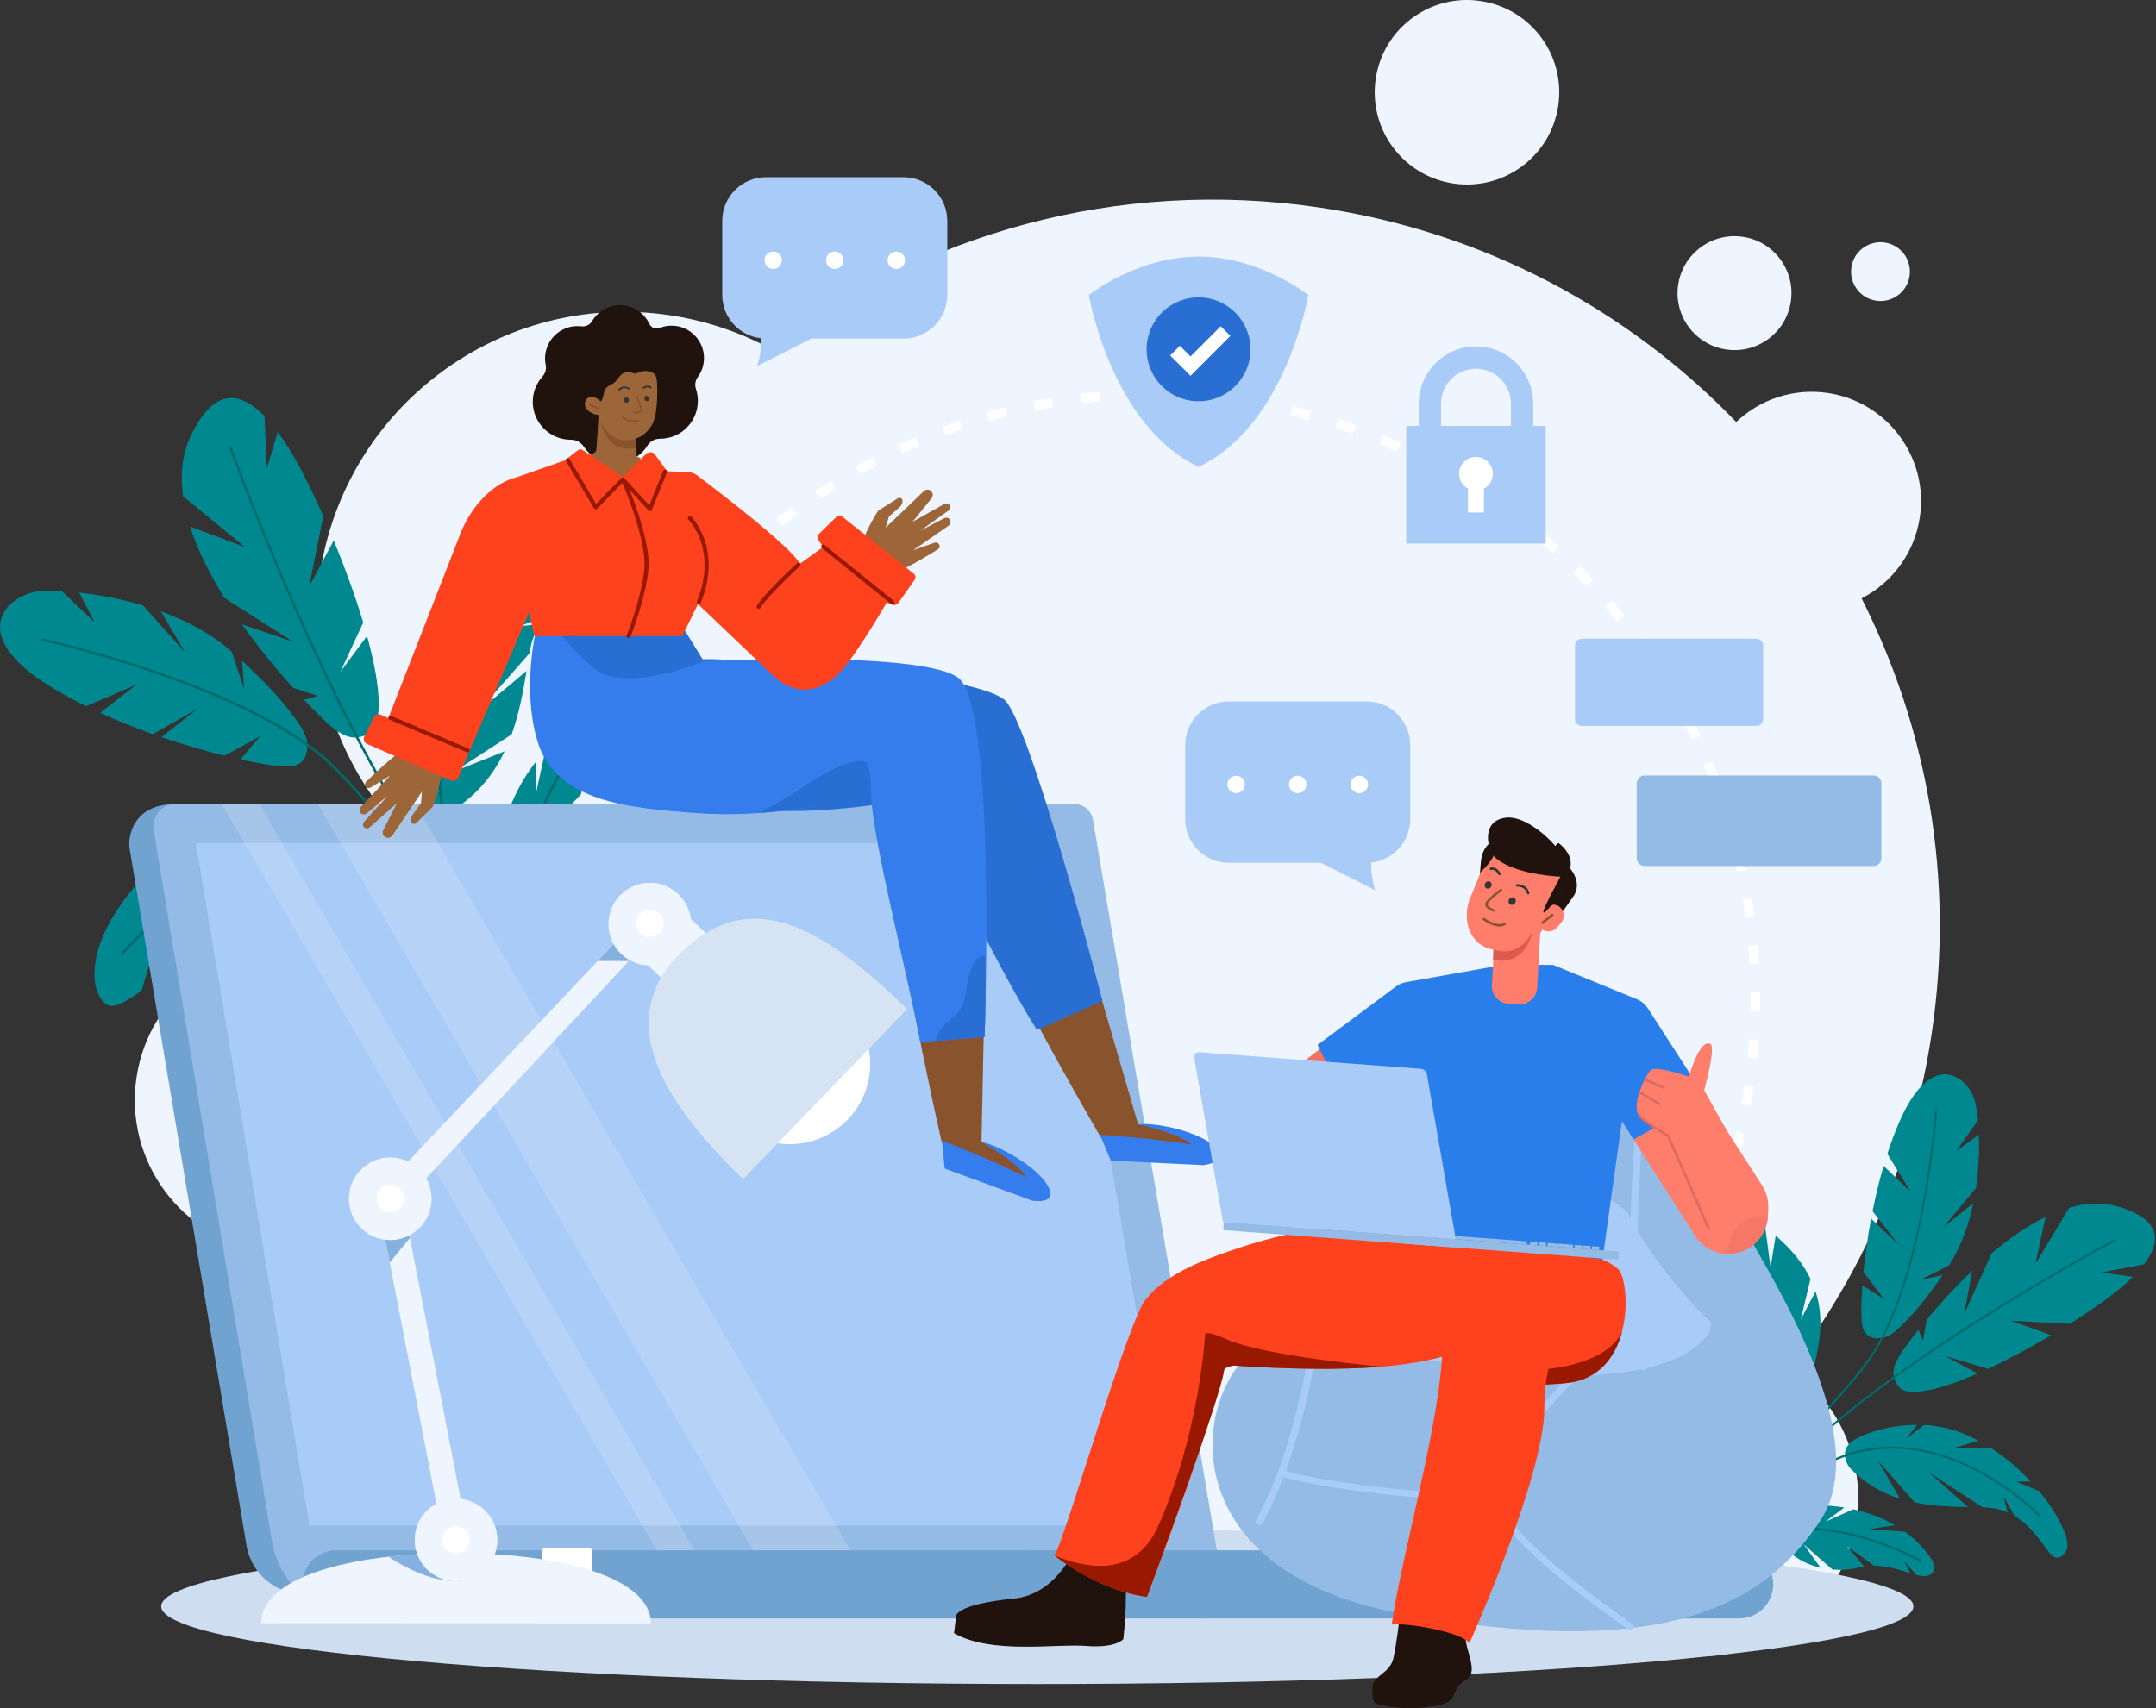 <svg width="1065" height="844" viewBox="0 0 1065 844" fill="none" xmlns="http://www.w3.org/2000/svg">
<rect x="0" y="0" width="1065" height="844" fill="#333333" stroke="none"/>
<path fill-rule="evenodd" clip-rule="evenodd" d="M153.292 468.736C194.592 474.86 223.113 513.305 216.989 554.608C210.868 595.911 172.421 624.429 131.12 618.308C89.817 612.185 61.299 573.739 67.42 532.436C73.541 491.131 111.989 462.613 153.292 468.736ZM731.328 0.499C756.226 4.188 773.417 27.367 769.728 52.266C766.037 77.164 742.86 94.355 717.961 90.666C693.063 86.974 675.872 63.8 679.561 38.899C683.255 14.001 706.429 -3.193 731.328 0.499ZM860.93 117.004C876.302 119.283 886.917 133.594 884.638 148.966C882.36 164.338 868.049 174.955 852.677 172.674C837.304 170.396 826.69 156.085 828.968 140.713C831.246 125.341 845.557 114.726 860.93 117.004ZM240.351 624.3C257.598 626.858 269.509 642.911 266.951 660.158C264.393 677.406 248.34 689.316 231.091 686.758C213.843 684.203 201.935 668.145 204.493 650.9C207.048 633.653 223.104 621.742 240.351 624.3ZM931.034 119.833C938.972 121.009 944.453 128.397 943.274 136.336C942.098 144.274 934.71 149.755 926.773 148.578C918.833 147.402 913.354 140.014 914.531 132.077C915.707 124.137 923.097 118.656 931.034 119.833ZM651.868 102.552C733.473 114.649 804.552 153.343 857.65 208.517C869.286 197.433 885.722 191.632 902.85 194.17C932.353 198.544 952.726 226.005 948.352 255.51C945.694 273.422 934.53 287.968 919.563 295.653C951.966 359.616 965.576 433.881 954.263 510.206C944.994 572.736 920.097 629.078 884.154 675.9C907.869 692.298 921.567 721.24 917.053 751.687C910.724 794.385 870.981 823.865 828.283 817.536C801.516 813.568 779.946 796.467 769.133 773.741C703.414 809.13 626.125 824.388 546.608 812.601C363.036 785.388 232.668 623.669 240.642 442.247C183.288 413.704 148.122 350.629 158.024 283.828C170.336 200.769 247.653 143.417 330.709 155.729C348.912 158.427 365.878 164.248 381.146 172.566C455.522 115.666 551.925 87.736 651.868 102.552Z" fill="#EEF5FF"/>
<path d="M568.69 793.965C567.525 793.965 566.339 793.959 565.161 793.945L565.215 789.287C568.32 789.323 571.421 789.309 574.461 789.251L574.552 793.909C572.616 793.945 570.644 793.965 568.69 793.965ZM551.089 793.458C547.981 793.278 544.83 793.048 541.725 792.773L542.137 788.133C545.195 788.406 548.296 788.631 551.357 788.809L551.089 793.458ZM588.621 793.314L588.317 788.665C591.373 788.466 594.472 788.214 597.53 787.919L597.978 792.557C594.873 792.857 591.725 793.111 588.621 793.314ZM527.734 791.198C524.644 790.776 521.521 790.303 518.451 789.785L519.224 785.19C522.246 785.697 525.32 786.166 528.363 786.58L527.734 791.198ZM611.958 790.873L611.293 786.262C614.329 785.825 617.401 785.334 620.42 784.802L621.23 789.39C618.162 789.931 615.043 790.429 611.958 790.873ZM504.623 787.126C501.578 786.465 498.502 785.746 495.479 784.991L496.611 780.47C499.588 781.214 502.615 781.922 505.612 782.573L504.623 787.126ZM635.038 786.621L634.015 782.075C637.007 781.401 640.03 780.671 643 779.903L644.165 784.414C641.15 785.194 638.078 785.936 635.038 786.621ZM481.899 781.25C478.908 780.351 475.888 779.389 472.92 778.393L474.403 773.975C477.324 774.956 480.299 775.902 483.242 776.788L481.899 781.25ZM657.712 780.57L656.335 776.119C659.269 775.21 662.224 774.244 665.122 773.247L666.639 777.653C663.695 778.665 660.691 779.648 657.712 780.57ZM459.648 773.585C456.737 772.452 453.802 771.257 450.929 770.031L452.754 765.745C455.583 766.951 458.472 768.127 461.336 769.243L459.648 773.585ZM679.843 772.754L678.119 768.425C680.961 767.293 683.823 766.101 686.626 764.884L688.483 769.157C685.637 770.394 682.73 771.605 679.843 772.754ZM438.083 764.199C435.27 762.84 432.442 761.42 429.675 759.976L431.831 755.845C434.554 757.267 437.339 758.666 440.107 760.003L438.083 764.199ZM701.237 763.252L699.182 759.072C701.927 757.722 704.687 756.309 707.392 754.873L709.578 758.989C706.831 760.447 704.025 761.88 701.237 763.252ZM417.331 753.154C414.636 751.581 411.929 749.945 409.286 748.288L411.76 744.34C414.363 745.971 417.029 747.583 419.682 749.131L417.331 753.154ZM721.84 752.099L719.462 748.092C722.097 746.528 724.743 744.903 727.325 743.262L729.825 747.195C727.204 748.863 724.515 750.512 721.84 752.099ZM397.517 740.529C394.957 738.753 392.388 736.912 389.879 735.052L392.654 731.309C395.124 733.139 397.655 734.953 400.174 736.7L397.517 740.529ZM741.519 739.37L738.837 735.559C741.343 733.795 743.856 731.969 746.306 730.13L749.105 733.856C746.617 735.724 744.066 737.579 741.519 739.37ZM378.755 726.403C376.339 724.433 373.921 722.398 371.568 720.354L374.624 716.836C376.941 718.848 379.321 720.852 381.699 722.792L378.755 726.403ZM760.159 725.143L757.191 721.551C759.553 719.597 761.919 717.58 764.22 715.554L767.299 719.051C764.962 721.111 762.559 723.16 760.159 725.143ZM361.152 710.873C358.898 708.723 356.647 706.507 354.458 704.287L357.778 701.017C359.933 703.204 362.148 705.385 364.368 707.501L361.152 710.873ZM777.648 709.507L774.409 706.156C776.615 704.022 778.819 701.827 780.956 699.629L784.296 702.879C782.126 705.11 779.89 707.339 777.648 709.507ZM344.815 694.029C342.735 691.712 340.664 689.33 338.656 686.948L342.219 683.944C344.195 686.287 346.235 688.634 348.283 690.914L344.815 694.029ZM793.878 692.555L790.39 689.465C792.423 687.169 794.449 684.809 796.414 682.447L799.997 685.427C798.003 687.824 795.945 690.222 793.878 692.555ZM329.837 675.979C327.944 673.509 326.065 670.974 324.248 668.447L328.032 665.729C329.819 668.22 331.672 670.715 333.533 673.146L329.837 675.979ZM808.753 674.388L805.036 671.578C806.887 669.13 808.726 666.617 810.499 664.111L814.303 666.805C812.498 669.349 810.632 671.902 808.753 674.388ZM316.313 656.828C314.618 654.22 312.941 651.547 311.33 648.888L315.315 646.472C316.901 649.091 318.553 651.721 320.221 654.29L316.313 656.828ZM822.173 655.11L818.247 652.6C819.904 650.01 821.542 647.36 823.113 644.725L827.116 647.112C825.52 649.792 823.857 652.482 822.173 655.11ZM304.323 636.693C302.836 633.957 301.373 631.165 299.978 628.393L304.139 626.297C305.513 629.026 306.953 631.774 308.418 634.467L304.323 636.693ZM834.057 634.838L829.948 632.641C831.4 629.928 832.824 627.158 834.188 624.406L838.364 626.473C836.978 629.267 835.531 632.082 834.057 634.838ZM293.948 615.698C292.681 612.861 291.441 609.965 290.265 607.091L294.579 605.327C295.737 608.155 296.956 611.006 298.202 613.801L293.948 615.698ZM844.32 613.686L840.052 611.817C841.284 609.002 842.488 606.127 843.633 603.269L847.957 605.002C846.797 607.905 845.573 610.826 844.32 613.686ZM285.239 593.934C284.196 591 283.186 588.007 282.235 585.037L286.673 583.617C287.608 586.54 288.604 589.486 289.63 592.375L285.239 593.934ZM852.895 591.778L848.492 590.252C849.499 587.349 850.473 584.386 851.39 581.442L855.839 582.828C854.91 585.817 853.918 588.828 852.895 591.778ZM278.26 571.526C277.451 568.518 276.68 565.455 275.966 562.421L280.502 561.353C281.205 564.339 281.965 567.355 282.763 570.316L278.26 571.526ZM859.713 569.286L855.203 568.112C855.976 565.144 856.713 562.122 857.394 559.131L861.937 560.163C861.247 563.203 860.499 566.271 859.713 569.286ZM273.061 548.643C272.49 545.58 271.961 542.465 271.488 539.387L276.092 538.677C276.558 541.71 277.081 544.775 277.642 547.788L273.061 548.643ZM864.734 546.362L860.148 545.544C860.686 542.528 861.182 539.459 861.626 536.419L866.237 537.092C865.786 540.18 865.279 543.299 864.734 546.362ZM269.671 525.421C269.342 522.324 269.056 519.18 268.824 516.07L273.471 515.721C273.701 518.781 273.982 521.88 274.305 524.927L269.671 525.421ZM867.945 523.115L863.309 522.658C863.611 519.604 863.868 516.505 864.073 513.445L868.723 513.758C868.513 516.866 868.252 520.014 867.945 523.115ZM268.093 502.01C268.01 499.107 267.967 496.157 267.967 493.245V492.621L272.628 492.63V493.245C272.628 496.114 272.668 499.017 272.752 501.877L268.093 502.01ZM869.342 499.693L864.684 499.596C864.729 497.489 864.752 495.352 864.752 493.245C864.752 492.278 864.747 491.314 864.738 490.351L869.399 490.306C869.408 491.284 869.412 492.265 869.412 493.245C869.41 495.384 869.388 497.554 869.342 499.693ZM272.975 478.768L268.321 478.544C268.472 475.432 268.67 472.279 268.918 469.176L273.563 469.543C273.32 472.599 273.124 475.703 272.975 478.768ZM864.285 476.487C864.114 473.426 863.893 470.323 863.627 467.267L868.27 466.864C868.54 469.969 868.766 473.12 868.937 476.23L864.285 476.487ZM274.978 455.751L270.356 455.167C270.746 452.075 271.192 448.949 271.679 445.871L276.281 446.599C275.801 449.63 275.364 452.708 274.978 455.751ZM862.104 453.488C861.696 450.448 861.234 447.372 860.731 444.347L865.329 443.583C865.84 446.655 866.309 449.781 866.721 452.868L862.104 453.488ZM278.769 432.962L274.205 432.018C274.836 428.966 275.524 425.883 276.252 422.854L280.784 423.94C280.067 426.924 279.391 429.958 278.769 432.962ZM858.139 430.728C857.495 427.731 856.794 424.7 856.055 421.723L860.578 420.6C861.328 423.625 862.041 426.703 862.694 429.748L858.139 430.728ZM284.333 410.54L279.858 409.242C280.725 406.251 281.654 403.231 282.618 400.268L287.049 401.708C286.103 404.622 285.19 407.595 284.333 410.54ZM852.402 408.349C851.523 405.408 850.585 402.443 849.616 399.535L854.036 398.062C855.02 401.016 855.972 404.027 856.866 407.015L852.402 408.349ZM291.656 388.592L287.297 386.944C288.401 384.023 289.569 381.078 290.765 378.191L295.07 379.976C293.891 382.815 292.742 385.716 291.656 388.592ZM844.922 386.491C843.817 383.638 842.655 380.765 841.465 377.952L845.756 376.136C846.966 378.993 848.147 381.912 849.267 384.81L844.922 386.491ZM300.688 367.27L296.472 365.284C297.801 362.46 299.194 359.618 300.614 356.835L304.765 358.951C303.37 361.692 301.998 364.491 300.688 367.27ZM835.774 365.341C834.453 362.587 833.067 359.81 831.657 357.09L835.792 354.944C837.225 357.707 838.632 360.527 839.975 363.326L835.774 365.341ZM311.362 346.736L307.314 344.426C308.86 341.718 310.471 338.993 312.101 336.334L316.074 338.768C314.469 341.386 312.883 344.068 311.362 346.736ZM824.995 344.956C823.46 342.308 821.86 339.646 820.242 337.046L824.197 334.585C825.84 337.226 827.465 339.928 829.024 342.619L824.995 344.956ZM323.601 327.107L319.748 324.488C321.499 321.91 323.315 319.323 325.15 316.797L328.92 319.532C327.115 322.021 325.325 324.569 323.601 327.107ZM812.651 325.46C810.914 322.94 809.113 320.409 807.295 317.939L811.047 315.178C812.893 317.687 814.723 320.258 816.487 322.818L812.651 325.46ZM337.328 308.499L333.689 305.589C335.636 303.155 337.646 300.717 339.668 298.344L343.215 301.366C341.225 303.703 339.244 306.103 337.328 308.499ZM798.823 306.973C796.896 304.595 794.902 302.211 792.896 299.887L796.423 296.843C798.46 299.202 800.486 301.625 802.442 304.041L798.823 306.973ZM352.453 291.019L349.05 287.835C351.177 285.561 353.372 283.287 355.57 281.078L358.871 284.366C356.708 286.543 354.549 288.781 352.453 291.019ZM783.595 289.608C781.486 287.384 779.311 285.16 777.134 282.998L780.415 279.69C782.628 281.885 784.837 284.143 786.978 286.401L783.595 289.608ZM368.88 274.772L365.734 271.336C368.035 269.231 370.396 267.135 372.754 265.109L375.792 268.642C373.47 270.637 371.145 272.701 368.88 274.772ZM767.062 273.465C764.781 271.405 762.442 269.357 760.105 267.374L763.118 263.82C765.491 265.834 767.869 267.914 770.186 270.006L767.062 273.465ZM386.51 259.853L383.641 256.182C386.095 254.264 388.613 252.36 391.121 250.521L393.875 254.28C391.405 256.09 388.926 257.965 386.51 259.853ZM749.319 258.65C746.887 256.775 744.392 254.911 741.904 253.115L744.634 249.338C747.16 251.163 749.693 253.054 752.163 254.958L749.319 258.65ZM405.236 246.354L402.66 242.471C405.252 240.751 407.906 239.05 410.552 237.411L413.007 241.373C410.401 242.987 407.787 244.661 405.236 246.354ZM730.472 245.254C727.9 243.573 725.266 241.909 722.645 240.312L725.072 236.334C727.733 237.959 730.408 239.647 733.02 241.355L730.472 245.254ZM424.944 234.36L422.679 230.287C425.395 228.775 428.174 227.285 430.937 225.861L433.073 230.001C430.353 231.405 427.617 232.87 424.944 234.36ZM710.628 233.361C707.933 231.885 705.176 230.434 702.436 229.043L704.543 224.887C707.326 226.298 710.125 227.774 712.864 229.273L710.628 233.361ZM445.513 223.943L443.573 219.706C446.397 218.413 449.279 217.146 452.144 215.94L453.951 220.236C451.132 221.424 448.292 222.67 445.513 223.943ZM689.906 223.053C687.1 221.793 684.238 220.56 681.393 219.389L683.169 215.08C686.056 216.269 688.966 217.52 691.817 218.803L689.906 223.053ZM466.822 215.174L465.219 210.8C468.145 209.727 471.129 208.688 474.085 207.708L475.55 212.132C472.639 213.094 469.702 214.117 466.822 215.174ZM668.424 214.401C665.528 213.364 662.573 212.362 659.643 211.415L661.074 206.98C664.049 207.94 667.051 208.959 669.992 210.013L668.424 214.401ZM488.809 208.084L487.553 203.597C490.555 202.759 493.611 201.956 496.636 201.213L497.749 205.738C494.772 206.468 491.765 207.257 488.809 208.084ZM646.353 207.473C643.397 206.671 640.383 205.905 637.395 205.195L638.472 200.661C641.508 201.382 644.569 202.159 647.573 202.975L646.353 207.473ZM511.287 202.743L510.387 198.17C513.441 197.571 516.551 197.01 519.627 196.505L520.382 201.102C517.354 201.6 514.293 202.153 511.287 202.743ZM623.835 202.308C620.822 201.74 617.757 201.213 614.725 200.739L615.444 196.135C618.523 196.615 621.637 197.152 624.698 197.729L623.835 202.308ZM534.112 199.18L533.573 194.551C536.667 194.19 539.809 193.875 542.915 193.611L543.309 198.254C540.253 198.515 537.159 198.826 534.112 199.18ZM600.98 198.923C597.931 198.592 594.835 198.305 591.776 198.069L592.135 193.424C595.243 193.663 598.386 193.956 601.483 194.292L600.98 198.923ZM557.149 197.404L556.971 192.748C560.076 192.628 563.231 192.556 566.35 192.534L566.387 197.194C563.315 197.215 560.207 197.287 557.149 197.404ZM577.932 197.325C574.869 197.23 571.759 197.183 568.688 197.183V192.523C571.804 192.523 574.964 192.57 578.074 192.667L577.932 197.325Z" fill="white"/>
<path d="M187.065 347.255C186.986 338.391 184.787 326.828 181.314 314.187L168.11 331.984L179.421 307.595C175.448 294.339 170.293 280.244 164.858 267.045L152.769 289.647L159.692 254.954C158.072 251.296 156.454 247.76 154.856 244.393C151.75 237.844 145.294 224.349 137.196 213.373L131.81 231.524L130.645 205.56C119.221 193.85 105.785 190.438 94.041 215.821C89.865 224.845 88.977 234.831 90.401 245.209L120.936 270.265L93.872 260.148C97.669 272.025 103.783 284.055 110.858 295.443L144.615 317.022L119.516 308.46C128.039 320.504 137.097 331.351 144.789 339.89L156.972 343.843L150.173 345.736C155.478 351.37 159.701 355.483 161.982 357.565C169.065 364.031 173.899 364.878 176.858 364.281C178.614 364.058 180.96 363.447 182.948 361.85C184.841 360.808 187.155 357.457 187.065 347.255Z" fill="#008890"/>
<path d="M296.066 368.221C296.939 366.125 297.522 364.243 297.563 362.569C297.761 354.577 288.686 357.428 288.686 357.428C281.102 360.892 274.677 365.685 269.288 371.247L264.65 392.542L264.594 376.598C258.818 383.857 254.511 391.992 251.46 400.015L256.402 417.653L249.636 405.244C247.955 410.54 246.812 415.685 246.143 420.386L250.894 430.167L245.575 425.624C245.212 430.613 245.449 434.855 246.188 437.879C250.01 453.515 261.522 447.167 261.522 447.167C271.792 443.861 279.405 435.114 283.491 424.583L267.95 432.752L285.609 417.662C286.779 412.555 287.171 407.236 286.691 402.055C286.578 400.847 286.527 399.668 286.524 398.51L272.984 406.959L286.971 392.506C288.226 384.075 291.886 377.161 294.559 371.563L286.793 374.155L296.066 368.221Z" fill="#008890"/>
<path d="M290.736 496.623C290.481 496.558 284.419 494.987 277.41 489.43C270.958 484.314 262.498 474.709 258.833 458.007C256.613 447.895 256.744 436.658 259.221 424.612C261.197 414.996 264.668 404.843 269.531 394.435C277.809 376.728 287.398 364.241 287.495 364.117L288.46 364.863C288.365 364.987 278.843 377.386 270.624 394.976C263.056 411.171 255.076 435.206 260.023 457.743C263.604 474.064 271.841 483.439 278.118 488.431C284.926 493.845 290.973 495.422 291.031 495.438L290.736 496.623Z" fill="#006B6B"/>
<path d="M120.58 340.37L114.511 322.011C114.184 321.73 113.864 321.448 113.532 321.164C103.657 312.677 91.634 306.479 79.425 302.028L91.257 322.097L70.625 299.119C59.345 295.749 48.311 293.773 39.076 292.766L46.707 307.437L30.483 292.067C25.998 291.835 22.264 291.873 19.579 292.103C4.309 293.412 -18.1 312.934 25.209 339.444C30.735 342.826 36.568 345.995 42.565 348.952L67.24 338.335L49.449 352.222C58.043 356.157 66.852 359.666 75.484 362.74L97.25 350.399L79.775 364.238C90.858 368.031 101.527 371.094 110.92 373.411L128.513 363.767L118.786 375.248C130.367 377.787 139.159 378.955 143.024 378.711C152.167 378.135 152.156 369.848 151.547 365.629C150.731 362.393 148.953 359.63 148.953 359.63L148.983 359.605C145.474 354.041 136.971 342.303 119.584 326.51L120.58 340.37Z" fill="#008890"/>
<path d="M262.209 506.648L261.183 507.308C260.624 506.438 204.756 419.83 164.952 379.827C144.213 358.985 106.05 342.905 77.687 333.084C46.918 322.431 20.728 316.648 20.467 316.589L20.728 315.397C20.99 315.453 47.238 321.25 78.073 331.925C96.19 338.197 112.324 344.902 126.031 351.852C143.19 360.556 156.575 369.677 165.817 378.964C205.711 419.061 261.65 505.778 262.209 506.648Z" fill="#006B6B"/>
<path d="M291.27 517.571C291.153 517.47 279.281 507.195 262.024 488.249C246.104 470.769 222.204 442.114 198.753 404.859C175.303 367.608 153.269 319.591 138.913 285.869C123.361 249.34 113.219 221.248 113.12 220.968L114.267 220.556C114.369 220.835 124.499 248.9 140.038 285.401C154.376 319.079 176.381 367.031 199.785 404.212C223.182 441.381 247.026 469.971 262.908 487.413C280.119 506.31 291.946 516.55 292.063 516.649L291.27 517.571Z" fill="#006B6B"/>
<path d="M294.549 276.701C291.919 275.059 287.628 275.347 285.474 275.629C276.495 277.549 266.53 281.752 256.762 287.672L249.131 300.478L250.269 291.88C241.983 297.62 234.045 304.55 227.208 312.321L223.6 334.837L221.434 319.442C219.707 321.77 218.087 324.155 216.588 326.591C211.844 334.31 208.955 342.551 207.366 350.592L213.832 362.293L206.668 354.653C203.785 374.342 208.326 392.037 212 396.714C217.409 403.599 226.148 398.733 226.148 398.733C237.18 391.052 244.349 381.501 249.249 371.238L224.803 380.999L252.728 362.866C256.487 352.413 258.437 341.571 260.113 331.463L236.371 351.453L261.569 322.73C261.668 322.149 261.77 321.572 261.871 320.999C262.743 316.096 264.463 311.928 266.69 308.354L256.71 309.386L269.369 304.604C278.853 292.937 293.65 288.725 296.907 284.916C299.62 281.747 297.013 278.649 294.549 276.701Z" fill="#008890"/>
<path d="M293.68 509.954C293.542 509.855 279.774 499.819 263.951 482.506C254.657 472.338 246.479 461.683 239.641 450.838C231.088 437.271 224.623 423.366 220.422 409.503C215.624 393.674 215.329 377.474 219.543 361.349C222.91 348.467 229.148 335.608 238.084 323.134C253.283 301.913 271.285 288.971 271.465 288.842L272.173 289.836C271.995 289.964 254.132 302.808 239.055 323.873C225.175 343.264 210.875 373.801 221.589 409.15C231.034 440.313 250.33 465.796 264.853 481.684C280.593 498.904 294.259 508.868 294.396 508.967L293.68 509.954Z" fill="#006B6B"/>
<path d="M118.355 403.646L133.833 414.89L110.395 405.598C101.443 408.44 91.856 413.715 81.661 422.584L100.213 428.398L75.736 428.085C74.708 429.099 73.676 430.145 72.637 431.233C35.541 470.116 46.623 496.68 55.051 497.015C58.342 497.146 63.805 493.953 69.937 489.421L78.823 459.672L76.425 484.361C86.576 476.104 97.116 466.19 102.106 462.469C106.194 459.417 111.145 456.377 116.484 453.502L120.059 436.471L121.744 450.781C129.114 447.117 136.902 443.833 144.008 441.289L151.691 427.433L148.689 439.687C156.056 437.291 162.308 435.876 165.997 435.919L165.993 435.903C165.993 435.903 169.563 436.051 172.79 434.994C174.764 434.269 176.88 433.05 178.338 430.988L178.347 431.033C178.658 430.566 178.915 430.122 179.134 429.719C179.136 429.714 179.136 429.71 179.138 429.707C179.353 429.308 179.522 428.959 179.648 428.673C179.948 427.749 179.923 426.805 179.878 426.316C179.355 423.172 176.348 415.953 160.428 409.99C148.939 405.681 134.845 400.806 118.355 403.646Z" fill="#008890"/>
<path d="M252.683 512.038L251.498 512.331C251.466 512.201 248.133 498.992 238.192 482.166C229.024 466.647 212.201 444.785 184.104 428.761C154.139 411.671 122.212 424.224 100.703 437.767C77.321 452.485 60.86 471.506 60.698 471.696L59.772 470.9C59.936 470.708 76.519 451.55 100.051 436.732C113.896 428.015 127.409 422.48 140.214 420.278C156.264 417.517 171.233 420.014 184.708 427.699C197.225 434.839 208.586 443.712 218.477 454.076C226.39 462.365 233.383 471.621 239.265 481.587C249.287 498.559 252.649 511.905 252.683 512.038Z" fill="#006B6B"/>
<path d="M950.729 687.209C957.916 686.098 967.044 682.95 976.894 678.639L960.887 670.018L982.019 676.322C992.312 671.53 1003.15 665.684 1013.22 659.715L993.443 652.568L1022.43 654.094C1025.21 652.347 1027.88 650.614 1030.43 648.922C1035.38 645.627 1045.57 638.794 1053.53 630.924L1038.16 628.693L1059.1 624.684C1067.26 614.028 1068.44 602.717 1046.45 596.179C1038.63 593.856 1030.42 594.313 1022.16 596.693L1005.43 624.44L1010.44 601.277C1001.25 605.762 992.208 612.146 983.797 619.232L970.264 649.183L974.251 627.796C965.48 636.137 957.743 644.77 951.719 652.023L949.947 662.381L947.608 657.084C943.66 662.056 940.82 665.971 939.4 668.067C934.988 674.58 934.87 678.605 935.704 680.937C936.092 682.337 936.865 684.169 938.397 685.593C939.463 687.004 942.456 688.487 950.729 687.209Z" fill="#008890"/>
<path d="M946.574 778.172C948.379 778.632 949.975 778.884 951.338 778.719C957.849 777.937 954.464 770.906 954.464 770.906C950.757 765.157 946.107 760.51 940.955 756.791L923.122 755.54L936.061 753.614C929.487 749.782 922.374 747.245 915.5 745.714L901.764 751.808L911.04 744.851C906.542 744.112 902.231 743.79 898.334 743.801L890.956 748.811L894.016 743.957C889.923 744.252 886.507 744.944 884.138 745.901C871.896 750.851 878.407 759.446 878.407 759.446C882.304 767.392 890.302 772.54 899.333 774.615L890.866 762.962L905.199 775.517C909.483 775.864 913.848 775.553 917.995 774.552C918.962 774.318 919.913 774.138 920.853 773.998L912.395 764.003L925.777 773.651C932.77 773.673 938.815 775.83 943.676 777.338L940.656 771.339L946.574 778.172Z" fill="#008890"/>
<path d="M841.708 789.001C841.731 788.787 842.292 783.68 845.977 777.334C849.368 771.492 856.166 763.489 869.293 758.542C877.242 755.547 886.378 754.328 896.448 754.916C904.486 755.387 913.138 757.005 922.162 759.726C937.514 764.355 948.784 770.667 948.895 770.73L948.404 771.602C948.293 771.539 937.101 765.274 921.853 760.679C907.813 756.447 887.359 752.805 869.647 759.48C856.821 764.314 850.182 772.107 846.869 777.793C843.277 783.959 842.711 789.053 842.707 789.104L841.708 789.001Z" fill="#006B6B"/>
<path d="M948.469 632.423L962.656 625.33C962.848 625.033 963.037 624.74 963.229 624.436C968.953 615.416 972.566 604.926 974.738 594.489L959.844 606.463L976.061 587C977.465 577.444 977.767 568.254 977.494 560.639L966.485 568.565L977.048 553.58C976.706 549.911 976.234 546.887 975.732 544.732C972.868 532.491 954.374 516.602 937.965 554.89C935.871 559.773 933.987 564.885 932.295 570.102L943.825 588.88L930.451 576.076C928.272 583.516 926.462 591.084 924.986 598.453L937.573 614.666L924.276 602.113C922.505 611.558 921.277 620.582 920.506 628.481L930.411 641.624L919.945 635.082C919.251 644.784 919.338 652.059 919.994 655.169C921.543 662.525 928.267 661.538 931.621 660.544C934.152 659.5 936.187 657.729 936.187 657.729L936.209 657.749C940.311 654.245 948.837 645.956 959.607 629.975L948.469 632.423Z" fill="#008890"/>
<path d="M830.201 767.025L829.543 766.27C830.183 765.713 893.899 710.136 921.675 673.101C936.148 653.805 944.696 620.927 949.321 596.742C954.338 570.508 955.942 548.564 955.958 548.345L956.956 548.417C956.941 548.636 955.334 570.629 950.308 596.921C947.356 612.367 943.815 626.259 939.79 638.205C934.751 653.163 928.925 665.105 922.477 673.703C894.638 710.823 830.843 766.468 830.201 767.025Z" fill="#006B6B"/>
<path d="M824.765 791.906C824.833 791.797 831.774 780.948 845.116 764.704C857.428 749.717 877.868 726.933 905.345 703.497C932.817 680.065 969.198 656.508 994.879 640.874C1022.7 623.938 1044.31 612.39 1044.52 612.275L1044.99 613.158C1044.78 613.273 1023.19 624.81 995.395 641.733C969.746 657.348 933.417 680.87 905.996 704.258C878.585 727.64 858.187 750.371 845.905 765.321C832.594 781.523 825.678 792.334 825.61 792.442L824.765 791.906Z" fill="#006B6B"/>
<path d="M1020.69 766.139C1021.71 763.811 1020.97 760.361 1020.49 758.646C1017.87 751.585 1013.28 743.99 1007.32 736.758L996.026 732.075L1003.14 731.985C997.5 725.936 990.937 720.309 983.823 715.677L965.117 715.407L977.359 711.833C975.266 710.706 973.138 709.671 970.984 708.743C964.157 705.804 957.126 704.429 950.41 704.089L941.675 710.719L947.032 704.001C930.708 703.985 916.88 709.759 913.515 713.295C908.564 718.499 913.544 725.019 913.544 725.019C921.081 733.067 929.683 737.759 938.592 740.526L927.783 721.832L945.799 742.363C954.728 744.182 963.76 744.484 972.164 744.653L953.134 727.737L979.426 744.804C979.908 744.817 980.39 744.831 980.866 744.844C984.95 744.975 988.535 745.877 991.699 747.263L989.684 739.285L995.062 748.996C1005.65 755.317 1010.82 766.831 1014.29 769.026C1017.19 770.85 1019.4 768.368 1020.69 766.139Z" fill="#008890"/>
<path d="M831.233 792.963C831.299 792.839 837.821 780.479 850.006 765.59C857.164 756.845 864.849 748.948 872.847 742.115C882.851 733.572 893.378 726.68 904.133 721.634C916.418 715.871 929.534 713.719 943.121 715.236C953.977 716.448 965.151 719.996 976.333 725.776C995.354 735.609 1007.99 748.696 1008.11 748.829L1007.39 749.521C1007.27 749.39 994.728 736.407 975.849 726.653C958.469 717.672 931.993 709.669 904.559 722.54C880.375 733.885 861.967 752.556 850.782 766.223C838.659 781.034 832.184 793.303 832.121 793.425L831.233 792.963Z" fill="#006B6B"/>
<path d="M896.842 638.089L889.542 651.982L894.32 631.859C890.958 624.927 885.542 617.767 877.141 610.537L874.61 626.284L871.975 606.375C871.031 605.661 870.06 604.946 869.054 604.232C833.111 578.707 812.852 590.838 813.576 597.721C813.858 600.407 817.094 604.464 821.5 608.908L846.698 612.611L826.372 613.578C834.274 620.843 843.565 628.231 847.176 631.841C850.135 634.8 853.186 638.46 856.152 642.454L870.4 643.344L858.983 646.402C862.828 651.953 866.411 657.887 869.316 663.354L881.47 667.956L871.168 666.965C873.983 672.662 875.869 677.571 876.271 680.57L876.284 680.566C876.284 680.566 876.584 683.482 877.826 685.977C878.646 687.493 879.888 689.066 881.734 690.009L881.697 690.02C882.112 690.216 882.504 690.374 882.858 690.502C882.863 690.504 882.865 690.502 882.869 690.504C883.219 690.631 883.521 690.727 883.769 690.797C884.555 690.933 885.317 690.8 885.709 690.705C888.199 689.909 893.705 686.617 896.666 672.989C898.798 663.156 901.092 651.137 896.842 638.089Z" fill="#008890"/>
<path d="M824.702 759.928L824.326 759.002C824.43 758.959 834.756 754.695 847.243 744.64C858.76 735.366 874.522 719.126 884.215 694.428C894.552 668.085 880.591 643.648 867.06 627.785C852.35 610.542 834.968 599.422 834.794 599.314L835.331 598.469C835.506 598.579 853.017 609.78 867.822 627.136C876.532 637.347 882.619 647.662 885.919 657.797C890.054 670.501 889.793 682.948 885.146 694.793C880.828 705.798 874.964 716.068 867.72 725.321C861.924 732.722 855.237 739.494 847.841 745.444C835.243 755.581 824.806 759.886 824.702 759.928Z" fill="#006B6B"/>
<path d="M512.391 832.057C751.404 832.057 945.162 814.871 945.162 793.67C945.162 772.47 751.404 755.283 512.391 755.283C273.378 755.283 79.619 772.47 79.619 793.67C79.619 814.871 273.378 832.057 512.391 832.057Z" fill="#CEDDEF"/>
<path d="M64.043 419.408L121.899 764.449C124.608 777.604 135.504 786.862 148.841 787.741C149.267 787.781 586.282 777.083 586.282 777.083L529.211 410.22C528.298 405.796 524.476 402.731 519.883 402.731L86.681 397.275C74.648 397.275 68.66 402.526 65.922 408.131C63.806 412.424 63.599 416.927 64.043 419.408Z" fill="#71A3D1"/>
<path d="M75.725 407.932C75.707 408.681 75.772 409.449 75.93 410.22L134.557 762.718C136.639 772.749 141.739 781.358 148.843 787.743C149.436 788.275 150.047 788.798 150.666 789.3C158.773 795.849 169.178 799.662 180.554 799.662H593.85C600.609 799.662 605.945 793.233 604.598 786.72L601.091 766.02L539.852 404.761C538.939 400.338 535.126 397.275 530.535 397.275H86.68C80.728 397.275 75.86 402.278 75.725 407.932Z" fill="#93BBE5"/>
<path d="M96.747 416.535L96.808 416.877L152.843 753.724H579.219L522.061 416.535H96.747Z" fill="#A9CBF7"/>
<path opacity="0.22" d="M420.126 766.015H372.001L156.974 397.275H205.101L420.126 766.015Z" fill="#E5EEF6"/>
<path opacity="0.22" d="M343.113 766.015H324.541L109.516 397.275H128.086L343.113 766.015Z" fill="#E5EEF6"/>
<path d="M510.199 766.015H859.087C868.34 766.015 875.91 773.583 875.91 782.837C875.91 792.09 868.34 799.66 859.087 799.66H510.199C500.945 799.66 493.375 792.09 493.375 782.837C493.375 773.583 500.943 766.015 510.199 766.015Z" fill="#71A3D1"/>
<path d="M166.183 766.015H521.733C530.986 766.015 538.556 773.585 538.556 782.837C538.556 792.09 530.988 799.66 521.733 799.66H166.183C156.932 799.66 149.364 792.09 149.364 782.837C149.364 773.585 156.934 766.015 166.183 766.015Z" fill="#71A3D1"/>
<path d="M201.266 772.774H232.644C235.54 772.774 237.893 775.125 237.893 778.023V780.092C237.893 782.988 235.542 785.338 232.644 785.338H201.266C198.37 785.338 196.02 782.988 196.02 780.092V778.023C196.02 775.123 198.37 772.774 201.266 772.774Z" fill="#93BBE5"/>
<path d="M259.429 772.774H279.291C282.186 772.774 284.539 775.125 284.539 778.023V780.092C284.539 782.988 282.189 785.338 279.291 785.338H259.429C256.529 785.338 254.18 782.988 254.18 780.092V778.023C254.18 775.123 256.531 772.774 259.429 772.774Z" fill="#93BBE5"/>
<path d="M350.444 525.587C350.435 547.518 368.199 565.301 390.131 565.31C412.062 565.319 429.848 547.552 429.857 525.621C429.866 503.695 412.096 485.907 390.165 485.898C368.233 485.889 350.453 503.659 350.444 525.587Z" fill="white"/>
<path d="M231.645 761.762L199.17 594.41L324.269 460.226L317.719 451.022L186.033 590.324L218.88 759.964L231.645 761.762Z" fill="#EEF5FF"/>
<path d="M309.847 459.35L295.223 474.819L310.658 474.826L315.686 469.431L309.847 459.35Z" fill="#85B1E0"/>
<path d="M192.514 623.8L202.509 611.623L201.887 608.419L189.343 607.425L192.514 623.8Z" fill="#85B1E0"/>
<path d="M267.692 782.823C267.692 783.722 268.416 784.453 269.32 784.453L290.905 784.462C291.804 784.462 292.539 783.731 292.541 782.832L292.548 766.536C292.548 765.637 291.813 764.909 290.914 764.909L269.329 764.9C268.425 764.9 267.701 765.628 267.699 766.525L267.692 782.823Z" fill="white"/>
<path d="M225.262 767.394C278.442 767.417 321.546 779.848 321.534 802.085L128.954 801.999C128.965 779.765 172.078 767.372 225.262 767.394Z" fill="#EEF5FF"/>
<path d="M225.255 781.259C234.924 781.263 232.999 773.926 229.395 767.426C228.023 767.408 226.646 767.397 225.26 767.397C213.521 767.392 202.273 767.992 191.87 769.17C197.236 772.727 211.519 781.252 225.255 781.259Z" fill="#85B1E0"/>
<path d="M306.831 471.249C314.94 479.074 327.851 478.84 335.672 470.731C343.496 462.629 343.257 449.715 335.153 441.897C327.047 434.079 314.136 434.309 306.313 442.416C298.495 450.52 298.727 463.429 306.831 471.249Z" fill="#D6E3F3"/>
<path d="M314.153 463.666C318.07 467.441 324.308 467.33 328.083 463.409C331.86 459.496 331.748 453.26 327.829 449.486C323.912 445.706 317.676 445.819 313.901 449.736C310.128 453.65 310.241 459.886 314.153 463.666Z" fill="#85B1E0"/>
<path d="M172.374 592.287C172.369 603.551 181.499 612.685 192.76 612.689C204.022 612.694 213.158 603.569 213.163 592.305C213.167 581.039 204.04 571.909 192.778 571.905C181.517 571.9 172.378 581.023 172.374 592.287Z" fill="#D6E3F3"/>
<path d="M182.919 592.294C182.917 597.734 187.325 602.144 192.765 602.149C198.201 602.151 202.616 597.743 202.62 592.303C202.623 586.862 198.212 582.45 192.774 582.447C187.332 582.443 182.921 586.853 182.919 592.294Z" fill="#85B1E0"/>
<path d="M204.874 760.854C204.869 772.118 213.992 781.254 225.256 781.259C236.52 781.263 245.651 772.136 245.658 760.872C245.663 749.611 236.54 740.474 225.276 740.47C214.01 740.463 204.88 749.59 204.874 760.854Z" fill="#D6E3F3"/>
<path d="M215.415 760.859C215.412 766.295 219.82 770.712 225.261 770.714C230.701 770.716 235.114 766.304 235.116 760.868C235.118 755.43 230.71 751.017 225.27 751.012C219.829 751.008 215.417 755.421 215.415 760.859Z" fill="#85B1E0"/>
<path d="M341.308 454.021L319.629 476.493L328.811 485.351L350.49 462.879L341.308 454.021Z" fill="#EEF5FF"/>
<path d="M448.143 498.552C408.481 460.29 371.645 435.472 335.791 471.296C302.829 504.229 327.399 544.335 367.061 582.596L448.143 498.552Z" fill="#D6E3F3"/>
<path d="M306.316 442.416C298.495 450.522 298.725 463.429 306.832 471.249C314.941 479.074 327.852 478.84 335.672 470.731C343.497 462.629 343.258 449.715 335.154 441.897C327.049 434.077 314.138 434.307 306.316 442.416ZM192.76 612.692C204.022 612.696 213.158 603.571 213.163 592.307C213.167 581.041 204.04 571.911 192.778 571.907C181.517 571.902 172.378 581.025 172.374 592.289C172.369 603.553 181.499 612.687 192.76 612.692ZM204.874 760.854C204.869 772.118 213.992 781.255 225.256 781.259C236.52 781.264 245.652 772.136 245.658 760.872C245.663 749.611 236.54 740.474 225.276 740.47C214.01 740.463 204.88 749.591 204.874 760.854Z" fill="#EEF5FF"/>
<path d="M321.048 449.485C324.798 449.488 327.829 452.521 327.827 456.269C327.825 460.019 324.793 463.05 321.041 463.05C317.296 463.048 314.264 460.012 314.267 456.264C314.269 452.514 317.305 449.483 321.048 449.485Z" fill="white"/>
<path d="M192.771 585.382C196.517 585.384 199.55 588.42 199.548 592.167C199.546 595.918 196.51 598.949 192.765 598.946C189.015 598.944 185.981 595.911 185.983 592.161C185.986 588.413 189.024 585.379 192.771 585.382Z" fill="white"/>
<path d="M225.267 754.08C229.01 754.082 232.048 757.118 232.046 760.866C232.044 764.614 229.004 767.649 225.26 767.647C221.513 767.645 218.484 764.607 218.486 760.859C218.488 757.111 221.522 754.08 225.267 754.08Z" fill="white"/>
<path d="M446 466.03C446 466.03 449.709 495.354 465.009 563.602C465.009 563.602 468.462 573.047 470.168 575.833C470.168 575.833 474.91 578.379 500.453 586.844C521.459 593.804 522.757 581.877 484.837 564.26L486.913 462.829C486.908 462.827 462.843 442.006 446 466.03Z" fill="#89532E"/>
<path d="M465.318 563.55L466.632 577.345L509.711 593.168C509.711 593.168 523.03 595.622 517.61 585.932C512.145 576.164 492.207 565.342 484.835 564.256C484.835 564.256 503.117 574.456 507.02 581.62C507.02 581.62 487.456 571.914 465.318 563.55Z" fill="#357DED"/>
<path d="M495.763 473.41C495.763 473.41 508.074 500.283 543.085 560.83C543.085 560.83 549.206 568.81 551.665 570.956C551.665 570.956 556.95 571.968 583.856 572.405C605.983 572.763 603.655 560.992 562.199 555.525L533.838 458.117C533.838 458.117 504.649 445.447 495.763 473.41Z" fill="#89532E"/>
<path d="M543.365 560.688L548.744 573.457L594.584 575.673C594.584 575.673 608.027 574.03 599.957 566.406C591.821 558.718 569.559 554.355 562.199 555.525C562.199 555.525 582.694 559.789 588.56 565.459C588.56 565.459 566.992 562.045 543.365 560.688Z" fill="#357DED"/>
<path d="M307.084 357.144C306.353 388.413 330.452 394.496 365.819 399.229C406.24 404.64 454.62 393.707 454.62 393.707C464.732 420.871 493.739 479.455 512.215 508.926L544.613 494.548C544.613 494.548 508.555 355.738 496.022 345.641C483.643 335.669 411.253 326.997 355.449 325.849C355.449 325.849 307.915 321.468 307.084 357.144Z" fill="#296ED3"/>
<path d="M264.496 312.873C264.496 312.873 257.929 341.161 265.504 366.222C274.552 396.164 310.119 399.339 345.714 401.839C386.395 404.696 430.256 392.826 430.256 392.826C431.31 416.282 448.154 480.721 454.607 514.901L486.34 512.374C486.34 512.374 492.36 348.648 473.307 334.851C460.432 325.527 403.356 324.312 347.591 326.677L334.225 305.057C289.167 308.9 264.496 312.873 264.496 312.873Z" fill="#357DED"/>
<path d="M486.577 472.423C486.577 472.423 487.384 489.556 486.34 512.372L462.339 514.283C462.339 514.283 462.134 509.413 470.858 502.618C475.52 498.987 476.273 495.397 477.952 485.537C479.629 475.678 482.755 472.11 486.577 472.423Z" fill="#296ED3"/>
<path d="M347.589 326.677C347.589 326.677 317.818 339.54 299.074 333.512C291.178 330.972 275.397 311.676 275.397 311.676C275.397 311.676 326.432 305.438 334.223 305.057L347.589 326.677Z" fill="#296ED3"/>
<path d="M430.285 392.966C430.285 392.966 430.366 384.307 429.064 378.36C427.761 372.415 411.85 378.344 396.913 388.684C381.978 399.022 380.36 397.606 375.828 401.652C375.828 401.652 417.696 397.624 430.285 392.966Z" fill="#296ED3"/>
<path d="M269.559 180.328C269.252 178.834 269.155 177.263 269.302 175.647C269.993 167.982 276.198 161.83 283.867 161.192C284.974 161.1 286.06 161.122 287.112 161.248C289.249 161.503 291.379 160.547 292.467 158.693C295.241 153.96 300.38 150.78 306.262 150.78C312.676 150.78 318.204 154.557 320.748 160.009C321.652 161.942 323.865 162.842 325.848 162.048C327.895 161.23 330.148 160.822 332.508 160.928C340.84 161.302 347.562 168.187 347.75 176.526C347.833 180.197 346.675 183.596 344.669 186.332C343.443 188.004 343.107 190.176 343.763 192.142C344.385 194.003 344.721 195.993 344.721 198.062C344.721 208.4 336.339 216.781 326.002 216.781C325.986 216.781 325.972 216.781 325.957 216.781C323.444 216.774 321.138 218.052 319.806 220.184C316.5 225.471 310.627 228.989 303.931 228.989C297.441 228.989 291.721 225.685 288.363 220.668C286.946 218.55 284.554 217.245 282.003 217.261C281.575 217.263 281.142 217.252 280.71 217.225C271.046 216.619 263.347 208.573 263.172 198.891C263.081 193.947 264.911 189.43 267.963 186.036C269.367 184.475 269.978 182.376 269.559 180.328Z" fill="#20120C"/>
<path d="M324.532 188.468C324.532 188.468 325.555 204.057 322.008 209.964C318.461 215.87 314.048 216.646 314.048 216.646C314.048 216.646 314.07 225.034 314.78 225.586C315.432 226.091 316.412 226.192 316.412 226.192C316.412 226.192 314.825 241.35 306.014 240.244C291.29 238.396 289.605 225.399 289.605 225.399C289.605 225.399 293.828 224.049 294.367 222.958C294.905 221.867 295.397 206.986 295.764 204.911C294.664 205.375 288.595 203.448 288.908 199.121C290.096 194.111 294.98 196.257 296.735 198.411C296.735 198.411 297.774 197.677 298.283 194.375C298.793 191.073 300.726 190.834 302.73 189.552C304.733 188.27 305.367 186.501 306.597 185.489C309.015 182.509 313.665 184.662 313.665 184.662C316.45 183.832 318.003 182.622 321.106 183.713C323.144 184.436 324.041 184.68 324.532 188.468Z" fill="#9C6639"/>
<path d="M314.046 216.648C314.046 216.648 302.913 221.579 296.654 208.318C296.654 208.318 299.194 224.281 314.165 221.299L314.046 216.648Z" fill="#89532E"/>
<path d="M295.385 202.213C295.525 202.195 295.653 202.107 295.716 201.972C295.818 201.758 295.725 201.503 295.511 201.404L291.576 199.549C291.362 199.448 291.108 199.54 291.008 199.754C290.907 199.968 290.999 200.223 291.214 200.322L295.148 202.177C295.225 202.213 295.306 202.224 295.385 202.213Z" fill="#89532E"/>
<path d="M315.354 204.194C316.23 204.081 317.091 203.739 317.217 202.858C317.427 201.388 315.358 196.579 315.121 196.036C315.027 195.819 314.774 195.72 314.558 195.815C314.342 195.91 314.242 196.16 314.337 196.376C315.194 198.344 316.503 201.81 316.372 202.736C316.269 203.459 314.38 203.441 313.533 203.324C313.3 203.293 313.084 203.455 313.05 203.687C313.019 203.921 313.181 204.135 313.413 204.169C313.596 204.194 314.481 204.307 315.354 204.194Z" fill="#89532E"/>
<path d="M320.692 196.872C320.719 197.602 320.203 198.213 319.54 198.235C318.878 198.258 318.319 197.685 318.294 196.955C318.267 196.225 318.783 195.614 319.446 195.592C320.108 195.569 320.667 196.142 320.692 196.872Z" fill="#363435"/>
<path d="M310.7 192.471C310.817 192.455 310.925 192.394 310.997 192.288C311.13 192.094 311.081 191.828 310.887 191.693C310.86 191.673 308.034 189.78 305.593 192.169C305.424 192.333 305.422 192.604 305.586 192.773C305.751 192.942 306.021 192.944 306.19 192.779C308.135 190.875 310.31 192.333 310.402 192.396C310.492 192.462 310.598 192.484 310.7 192.471Z" fill="#363435"/>
<path d="M321.524 191.966C321.621 191.952 321.713 191.907 321.783 191.83C321.943 191.657 321.932 191.387 321.758 191.227C320.352 189.935 318.495 190.71 317.709 191.301C317.519 191.443 317.481 191.711 317.623 191.898C317.765 192.087 318.033 192.123 318.22 191.984C318.297 191.927 319.949 190.726 321.179 191.855C321.278 191.945 321.404 191.981 321.524 191.966Z" fill="#363435"/>
<path d="M309.479 199.039C310.162 199.014 310.693 198.385 310.667 197.632C310.64 196.88 310.064 196.289 309.382 196.313C308.699 196.338 308.167 196.968 308.194 197.72C308.22 198.473 308.796 199.063 309.479 199.039Z" fill="#363435"/>
<path d="M314.927 208.445C314.936 208.442 314.943 208.442 314.948 208.442C315.182 208.411 315.344 208.194 315.313 207.962C315.281 207.73 315.067 207.566 314.835 207.597H314.831C314.698 207.615 309.64 208.242 308.034 205.661C307.91 205.461 307.646 205.4 307.445 205.524C307.245 205.648 307.184 205.912 307.308 206.112C309.183 209.121 314.497 208.501 314.927 208.445Z" fill="#89532E"/>
<path d="M207.787 365.088C200.612 367.984 191.002 376.536 180.933 386.141C180.216 386.827 180.162 387.956 180.809 388.702C180.96 388.871 181.129 389.008 181.322 389.114C181.89 389.427 182.607 389.434 183.191 389.071L192.715 383.23L178.156 398.812C177.469 399.549 177.385 400.662 177.958 401.491C178.156 401.773 178.406 401.998 178.688 402.154C179.434 402.566 180.392 402.512 181.095 401.919L191.372 393.331L179.788 406.098C179.046 406.92 179.139 408.196 180.004 408.89C180.094 408.962 180.187 409.027 180.281 409.079C180.989 409.469 181.872 409.381 182.49 408.836L195.994 396.9L189.309 410.226C188.665 411.513 189.179 413.073 190.466 413.717C191.047 414.01 191.694 414.064 192.289 413.911C192.879 413.756 193.42 413.391 193.788 412.843L208.423 391.163L207.965 396.882L204.076 402.255C203.203 403.222 202.82 404.529 203.025 405.811C203.109 406.312 203.406 406.686 203.794 406.898C204.35 407.207 205.092 407.168 205.613 406.657L213.331 399.062C213.753 398.654 214.043 398.122 214.176 397.547C217.6 387.854 219.101 378.551 219.27 371.959L219.491 371.716C215.763 368.984 212.035 366.253 208.308 363.524C208.13 364.047 207.959 364.565 207.787 365.088Z" fill="#9C6639"/>
<path d="M432.56 286.367C440.186 285.058 451.389 278.732 463.264 271.477C464.109 270.959 464.402 269.868 463.928 269C463.816 268.802 463.68 268.633 463.514 268.487C463.025 268.058 462.326 267.901 461.679 268.133L451.134 271.824L468.663 259.679C469.493 259.105 469.808 258.034 469.423 257.103C469.29 256.786 469.092 256.513 468.85 256.301C468.208 255.74 467.259 255.591 466.448 256.019L454.585 262.237L468.609 252.213C469.508 251.566 469.686 250.299 468.99 249.439C468.918 249.351 468.839 249.265 468.76 249.195C468.152 248.663 467.271 248.562 466.549 248.965L450.826 257.77L460.181 246.162C461.084 245.042 460.911 243.408 459.791 242.504C459.286 242.096 458.664 241.905 458.049 241.929C457.438 241.956 456.834 242.2 456.358 242.655L437.464 260.743L439.122 255.249L444.062 250.822C445.119 250.063 445.773 248.866 445.84 247.57C445.865 247.063 445.653 246.635 445.32 246.344C444.84 245.925 444.107 245.806 443.49 246.196L434.338 251.983C433.84 252.294 433.441 252.749 433.193 253.286C427.793 262.034 424.358 270.808 422.797 277.215L422.531 277.407C425.596 280.866 428.661 284.323 431.726 287.782C432.003 287.311 432.282 286.84 432.56 286.367Z" fill="#9C6639"/>
<path d="M307.657 235.716L319.281 224.092C319.477 223.896 319.727 223.763 319.998 223.709L321.064 223.494C321.977 223.312 322.914 223.679 323.46 224.434L328.913 231.977C329.326 232.547 329.984 232.895 330.687 232.91L339.163 233.113C341.074 233.158 342.924 233.801 344.452 234.95C354.103 242.204 390.256 269.728 395.158 278.5L406.784 270.152L404.377 267.191C403.546 266.168 403.631 264.678 404.578 263.759L413.34 255.222C414.025 254.555 415.098 254.503 415.844 255.098L451.396 283.485C452.295 284.204 452.482 285.497 451.822 286.442L443.88 297.789C443.118 298.877 441.685 299.261 440.481 298.699L438.09 297.584C438.09 297.584 419.903 328.887 413.047 333.956C413.047 333.956 398.439 349.161 382.041 333.956L344.775 298.479L337.022 314.279H263.978L261.294 302.652L226.363 384.062C225.731 385.531 224.025 386.207 222.561 385.567L181.305 367.583C179.894 366.967 179.288 365.297 179.975 363.92L184.861 354.149C185.422 353.029 186.768 352.548 187.91 353.062L191.827 354.825L227.417 263.713C229.788 257.647 233.175 252.01 237.55 247.181C241.714 242.581 247.358 237.995 254.342 236.05C254.802 235.921 255.259 235.788 255.708 235.63L278.884 227.52L285.508 222.424C286.182 221.906 287.11 221.876 287.815 222.352L307.657 235.716Z" fill="#FF421E"/>
<path d="M327.549 232.764C326.706 234.855 325.861 236.949 325.018 239.04C323.684 242.349 322.352 245.655 321.018 248.963C320.712 249.725 320.403 250.487 320.096 251.251C320.66 251.102 321.223 250.953 321.789 250.804C320.274 249.155 318.76 247.505 317.243 245.855C314.839 243.237 312.434 240.618 310.029 238.001C309.477 237.4 308.925 236.798 308.371 236.196C308.003 235.797 307.309 235.818 306.94 236.196C305.423 237.747 303.906 239.297 302.392 240.845C299.987 243.304 297.582 245.763 295.178 248.219C294.628 248.783 294.076 249.346 293.526 249.91C294.055 249.977 294.585 250.047 295.115 250.115C294.659 249.344 294.206 248.573 293.751 247.803C292.66 245.952 291.567 244.1 290.476 242.25C289.156 240.009 287.835 237.771 286.515 235.531C285.372 233.595 284.232 231.66 283.089 229.724C282.535 228.784 282.009 227.822 281.423 226.9C281.414 226.886 281.408 226.873 281.401 226.859C281.124 226.388 280.488 226.219 280.017 226.496C279.546 226.771 279.375 227.409 279.654 227.88C280.11 228.651 280.563 229.422 281.018 230.192C282.109 232.043 283.202 233.895 284.292 235.745C285.613 237.986 286.934 240.223 288.254 242.464C289.397 244.4 290.537 246.335 291.68 248.271C292.234 249.211 292.759 250.173 293.345 251.095C293.354 251.109 293.361 251.122 293.368 251.136C293.697 251.692 294.499 251.81 294.957 251.341C296.473 249.79 297.99 248.24 299.505 246.691C301.909 244.233 304.314 241.774 306.719 239.317C307.269 238.754 307.821 238.191 308.371 237.627C307.893 237.627 307.417 237.627 306.94 237.627C308.454 239.277 309.968 240.927 311.485 242.576C313.89 245.195 316.294 247.814 318.699 250.43C319.251 251.032 319.803 251.634 320.358 252.236C320.599 252.499 321.007 252.589 321.343 252.495C321.712 252.393 321.913 252.127 322.05 251.787C322.893 249.696 323.738 247.602 324.581 245.511C325.915 242.202 327.247 238.896 328.581 235.588C328.888 234.826 329.197 234.064 329.503 233.3C329.708 232.793 329.28 232.189 328.796 232.056C328.216 231.898 327.754 232.255 327.549 232.764Z" fill="#981800"/>
<path d="M307.12 237.787C307.196 237.961 307.271 238.137 307.345 238.312C307.386 238.405 307.424 238.499 307.465 238.592C307.487 238.646 307.51 238.7 307.532 238.754C307.368 238.376 307.48 238.63 307.516 238.718C307.64 239.011 307.762 239.304 307.884 239.599C308.612 241.362 309.315 243.133 309.993 244.913C312.062 250.336 313.942 255.841 315.479 261.44C316.306 264.448 317.034 267.486 317.577 270.56C317.705 271.286 317.822 272.014 317.926 272.742C317.94 272.832 317.951 272.922 317.964 273.01C317.969 273.041 318.009 273.339 317.976 273.098C317.998 273.276 318.023 273.452 318.043 273.63C318.086 273.979 318.127 274.331 318.163 274.68C318.302 276.034 318.388 277.393 318.388 278.754C318.386 282.16 317.786 285.416 317.117 288.756C316.344 292.61 315.357 296.421 314.241 300.191C312.882 304.782 311.357 309.341 309.59 313.792C309.563 313.862 309.533 313.932 309.506 314.002C309.301 314.509 309.73 315.113 310.214 315.246C310.793 315.406 311.253 315.048 311.458 314.538C312.979 310.779 314.282 306.916 315.488 303.047C316.628 299.387 317.653 295.689 318.499 291.95C319.346 288.202 320.105 284.359 320.353 280.517C320.534 277.738 320.268 274.946 319.873 272.199C319.432 269.122 318.771 266.08 318.003 263.071C316.522 257.282 314.638 251.596 312.553 246C311.805 243.992 311.03 241.995 310.221 240.009C309.797 238.966 309.387 237.911 308.916 236.888C308.896 236.845 308.88 236.802 308.86 236.76C308.641 236.259 307.909 236.144 307.476 236.397C306.967 236.706 306.901 237.285 307.12 237.787Z" fill="#981800"/>
<path d="M340.032 256.704C340.167 256.84 340.296 256.984 340.422 257.128C340.577 257.304 340.728 257.482 340.877 257.664C340.967 257.775 341.058 257.887 341.148 258C341.186 258.05 341.357 258.268 341.224 258.097C341.089 257.921 341.272 258.158 341.308 258.208C342.482 259.763 343.496 261.437 344.368 263.179C344.652 263.747 344.92 264.322 345.17 264.903C345.2 264.973 345.229 265.043 345.261 265.113C345.315 265.237 345.184 264.928 345.236 265.052C345.249 265.083 345.261 265.113 345.274 265.144C345.342 265.309 345.409 265.476 345.477 265.64C345.608 265.971 345.736 266.303 345.858 266.638C346.381 268.072 346.811 269.539 347.147 271.029C347.332 271.844 347.489 272.667 347.618 273.494C347.652 273.706 347.681 273.916 347.713 274.127C347.719 274.17 347.724 274.213 347.731 274.256C347.701 274.044 347.724 274.2 347.728 274.245C347.744 274.375 347.762 274.504 347.776 274.634C347.828 275.074 347.873 275.516 347.909 275.957C348.071 277.907 348.084 279.87 347.961 281.821C347.929 282.333 347.886 282.845 347.834 283.356C347.81 283.6 347.782 283.843 347.755 284.086C347.74 284.226 347.722 284.368 347.704 284.508C347.695 284.578 347.686 284.65 347.677 284.72C347.692 284.609 347.677 284.722 347.67 284.769C347.51 285.905 347.309 287.034 347.068 288.156C346.543 290.588 345.831 292.975 344.968 295.307C344.738 295.929 344.494 296.547 344.244 297.162C344.037 297.669 344.47 298.275 344.952 298.406C345.531 298.566 345.989 298.208 346.196 297.698C348.069 293.108 349.365 288.294 349.858 283.356C350.243 279.491 350.088 275.581 349.36 271.763C348.79 268.759 347.837 265.841 346.55 263.069C345.664 261.162 344.612 259.328 343.377 257.624C342.8 256.831 342.2 255.988 341.488 255.303C341.479 255.294 341.47 255.285 341.461 255.275C340.544 254.351 339.11 255.783 340.032 256.704Z" fill="#981800"/>
<path d="M393.699 278.232C391.806 279.983 389.945 281.77 388.097 283.571C384.61 286.969 381.162 290.424 377.946 294.079C376.493 295.731 375.028 297.431 373.862 299.306C373.574 299.77 373.763 300.419 374.225 300.689C374.71 300.973 375.321 300.791 375.609 300.327C375.816 299.993 376.037 299.666 376.265 299.344C376.387 299.173 376.508 299.004 376.632 298.837C376.7 298.744 376.77 298.654 376.837 298.562C376.862 298.528 376.889 298.494 376.914 298.461C377.085 298.233 376.842 298.551 376.955 298.409C377.588 297.602 378.241 296.813 378.913 296.038C380.493 294.215 382.145 292.452 383.821 290.717C386.853 287.58 389.974 284.526 393.14 281.526C393.798 280.902 394.461 280.278 395.126 279.663C395.527 279.291 395.502 278.608 395.126 278.232C394.729 277.83 394.1 277.857 393.699 278.232Z" fill="#981800"/>
<path d="M405.921 270.718C407.061 271.639 408.204 272.564 409.344 273.485C412.073 275.692 414.803 277.9 417.534 280.107C420.833 282.775 424.135 285.443 427.434 288.112C430.288 290.417 433.139 292.725 435.992 295.03C437.378 296.15 438.759 297.279 440.15 298.393C440.17 298.409 440.188 298.424 440.208 298.44C440.632 298.783 441.225 298.855 441.639 298.44C441.995 298.084 442.068 297.354 441.639 297.009C440.499 296.087 439.356 295.163 438.216 294.242C435.487 292.035 432.758 289.827 430.026 287.62C426.727 284.952 423.425 282.284 420.126 279.615C417.273 277.31 414.422 275.002 411.569 272.696C410.183 271.576 408.801 270.447 407.411 269.334C407.39 269.318 407.372 269.302 407.352 269.287C406.928 268.944 406.336 268.872 405.921 269.287C405.567 269.641 405.495 270.373 405.921 270.718Z" fill="#981800"/>
<path d="M192.605 355.649C193.871 356.184 195.138 356.718 196.404 357.252C199.445 358.534 202.487 359.819 205.527 361.101C209.205 362.652 212.883 364.204 216.561 365.755C219.73 367.091 222.899 368.428 226.069 369.766C227.117 370.208 228.165 370.65 229.213 371.092C229.707 371.299 230.196 371.536 230.701 371.718C230.723 371.727 230.746 371.736 230.768 371.747C231.273 371.959 231.882 371.52 232.012 371.04C232.172 370.456 231.812 370.008 231.305 369.796C230.038 369.262 228.772 368.727 227.505 368.193C224.465 366.911 221.422 365.626 218.382 364.344C214.704 362.791 211.026 361.241 207.348 359.69C204.18 358.354 201.011 357.017 197.84 355.679C196.792 355.237 195.744 354.795 194.696 354.354C194.203 354.146 193.714 353.91 193.209 353.727C193.186 353.718 193.164 353.709 193.141 353.698C192.636 353.486 192.028 353.925 191.897 354.405C191.737 354.989 192.1 355.435 192.605 355.649Z" fill="#981800"/>
<path d="M657.377 514.218L601.533 556.695L619.623 571.524L678.931 534.934L657.377 514.218Z" fill="#F2725F"/>
<path d="M899.33 751.083C869.983 795.908 817.236 820.022 692.639 797.332C568.048 774.658 589.613 672.335 632.741 659.156C675.872 645.976 744.287 573.922 752.537 563.699C752.537 563.699 762.386 548.969 777.195 539.222C779.045 538.003 780.97 536.865 782.982 535.835C789.919 532.258 797.683 530.108 805.859 530.994C807.333 531.152 808.789 531.422 810.193 531.801C811.36 532.116 812.492 532.495 813.607 532.939C837.904 542.623 850.86 583.049 857.382 598.681C864.572 615.914 928.677 706.241 899.33 751.083Z" fill="#93BBE5"/>
<path d="M812.258 677.05C812.114 677.068 811.99 677.081 811.843 677.081C811.036 677.081 810.299 676.59 810.101 675.849C799.371 634.963 809.617 536.421 810.065 532.245C810.085 532.087 810.119 531.945 810.193 531.803C811.361 532.119 812.492 532.497 813.608 532.941C812.889 539.95 803.345 636.022 813.608 675.121C813.822 675.991 813.227 676.847 812.258 677.05Z" fill="#A9CBF7"/>
<path d="M782.982 535.835C776.388 548.241 719.275 655.106 706.623 668.952C706.263 669.347 705.742 669.536 705.221 669.536C704.827 669.536 704.43 669.425 704.09 669.187C703.317 668.648 703.209 667.654 703.822 666.973C715.072 654.677 764.383 563.179 777.197 539.222C779.045 538.003 780.969 536.863 782.982 535.835Z" fill="#A9CBF7"/>
<path d="M806.26 802.338C805.735 802.004 749.186 763.424 741.67 743.571C734.305 724.117 778.581 681.226 779.032 680.795C779.701 680.148 779.649 679.152 778.919 678.56C778.189 677.969 777.048 678.016 776.379 678.659C774.632 680.34 736.624 717.187 737.33 739.483C714.065 738.14 662.517 734.421 635.148 726.802C645.707 697.795 650.041 668.542 650.095 668.159C650.219 667.291 649.525 666.5 648.54 666.39C647.564 666.284 646.656 666.892 646.529 667.758C646.46 668.254 639.162 717.627 620.342 751.283C619.902 752.065 620.268 753.014 621.16 753.399C621.415 753.51 621.685 753.564 621.951 753.564C622.614 753.564 623.251 753.237 623.567 752.68C627.554 745.545 631.024 737.723 634.028 729.806C662.032 737.608 714.604 741.351 737.702 742.674C737.848 743.323 738.028 743.959 738.26 744.569C746.139 765.38 801.976 803.507 804.146 804.896C804.464 805.101 804.836 805.2 805.201 805.2C805.756 805.2 806.305 804.977 806.657 804.549C807.241 803.841 807.063 802.854 806.26 802.338Z" fill="#A9CBF7"/>
<path d="M721.25 609.712C722.539 608.051 762.003 563.53 803.7 598.685C814.599 621.183 839.241 648.872 844.453 652.43C849.664 655.994 832.608 693.175 721.25 674.187C683.816 667.958 628.849 673.791 650.647 657.97C672.444 642.147 710.824 623.16 721.25 609.712Z" fill="#A9CBF7"/>
<path d="M596.338 622.182C626.262 610.499 656.382 603.966 692.828 602.681C733.363 601.25 788.654 632.756 744.029 656.713C721.59 668.761 703.249 679.901 617.308 675.249C544.607 671.314 550.771 639.979 596.338 622.182Z" fill="#FF421E"/>
<path d="M772.007 618.085C778.182 619.164 790.845 619.54 799.323 627.065C805.268 632.341 808.385 680.054 773.46 683.405C735.932 687.004 715.48 677.428 713.251 669.61C711.018 661.797 713.616 607.857 772.007 618.085Z" fill="#FF421E"/>
<path d="M773.461 683.403C790.014 681.816 798.012 670.262 801.224 657.986C793.872 674.07 764.885 676.329 764.885 676.329C764.885 676.329 752.459 671.1 749.459 670.115C746.455 669.133 747.018 672.914 744.481 679.263C743.845 680.852 743.631 682.168 743.719 683.412C751.997 684.365 761.913 684.512 773.461 683.403Z" fill="#981800"/>
<path d="M500.812 789.841C521.575 787.752 530.393 766.164 530.393 766.164L555.33 776.847C555.33 776.847 557.455 785.618 554.898 809.87C554.898 809.87 551.296 814.424 536.487 813.241C521.681 812.06 489.611 817.512 471.262 806.922L472.298 798.507C472.298 798.507 471.591 792.782 500.812 789.841Z" fill="#20120C"/>
<path d="M602.806 676.439C604.372 690.202 566.562 788.987 566.562 788.987C541.801 785.791 520.91 768.546 520.91 768.546C526.294 759.858 557.967 649.41 566.335 641.707C584.916 624.6 601.372 663.848 602.806 676.439Z" fill="#FF421E"/>
<path d="M572.096 754.033C561.265 778.208 539.345 776.069 521.014 768.63C522.08 769.497 542.46 785.877 566.565 788.987C566.565 788.987 602.876 690.91 604.675 677.178C605.157 673.498 617.863 675.833 614.99 669.38L595.347 658.705C595.342 658.705 592.66 708.125 572.096 754.033Z" fill="#981800"/>
<path d="M688.375 818.94C690.027 811.035 691.239 800.199 691.239 800.199C697.964 789.037 725.078 801.258 725.078 801.258C719.897 811.85 732.353 825.052 724.087 829.941C715.82 834.831 721.22 840.67 709.976 842.708C690.647 846.21 679.227 841.484 679.227 841.484C679.227 841.484 677.136 839.345 678.123 832.945C678.98 827.417 686.723 826.846 688.375 818.94Z" fill="#20120C"/>
<path d="M752.292 637.57C759.787 643.524 778.294 651.874 778.294 651.874C778.294 651.874 762.87 662.038 762.87 695.764C762.87 729.492 725.838 811.931 725.838 811.931C725.838 811.931 724.297 808.407 709.305 805.098C694.314 801.792 687.483 802.676 687.483 802.676C691.67 770.933 711.714 702.266 712.557 665.452C713.4 628.643 744.796 631.62 752.292 637.57Z" fill="#FF421E"/>
<path d="M682.577 675.238C680.109 675.443 677.526 675.614 674.829 675.79C674.103 675.819 673.377 675.875 672.652 675.902C670.328 676.02 667.892 676.108 665.397 676.166C662.873 676.252 660.288 676.283 657.59 676.31C646.072 676.398 632.809 676.078 617.313 675.235C616.937 675.206 616.587 675.206 616.238 675.177C611.248 674.888 606.635 674.451 602.398 673.931C602.572 674.859 602.716 675.673 602.804 676.428C602.86 676.948 602.86 677.647 602.774 678.487C602.193 676.804 601.585 675.238 600.976 673.757C596.944 663.917 592.881 658.319 597.174 658.723C598.828 658.84 601.731 659.886 606.344 661.889C625.352 670.158 681.766 675.177 682.577 675.238Z" fill="#981800"/>
<path d="M807.379 509.76C802.117 547.279 796.854 584.8 791.59 622.32C774.741 619.96 757.823 617.63 740.835 615.326C724.631 613.131 708.481 610.979 692.385 608.87L692.194 533.056L692.142 506.571L732.997 482.502L742.868 476.679L767.189 476.748L776.9 484.726L807.379 509.76Z" fill="#297EEC"/>
<path d="M729.496 479.054L694.452 485.292C692.712 485.599 691.058 486.302 689.64 487.372L650.839 516.273L667.982 550.331L692.191 533.058L697.395 529.353L735.892 484.774L742.865 476.681L729.496 479.054Z" fill="#297EEC"/>
<path d="M873.289 601.428C872.672 609.539 867.078 616.435 859.265 618.729C857.529 619.255 855.769 619.511 854.009 619.52C853.297 619.554 852.592 619.514 851.889 619.448C846.579 618.964 841.562 616.329 838.173 611.937L806.941 563.021L842.793 542.871L870.362 585.56C872.568 588.965 873.645 592.975 873.497 597.02L873.334 600.673C873.337 600.919 873.312 601.185 873.289 601.428Z" fill="#FE7D6B"/>
<path d="M813.916 498.131C812.654 496.157 810.813 494.62 808.645 493.739L780.645 482.259L767.187 476.751L770.729 488.028L784.084 527.194L806.948 563.019L842.797 542.869L813.916 498.131Z" fill="#297EEC"/>
<path d="M868.965 587.309L841.824 538.682C841.824 538.682 847.746 517.319 844.929 515.838C839.457 512.965 834.287 531.981 834.287 531.981C834.287 531.981 818.187 526.437 815.541 528.639C812.896 530.843 805.441 546.666 809.718 551.131C813.995 555.598 823.988 561.094 823.988 561.094L844.122 607.249L868.965 587.309Z" fill="#FE7D6B"/>
<path d="M843.561 607.493L823.508 561.525C821.939 560.646 811.433 554.682 809.213 551.478L810.211 550.786C812.402 553.948 824.159 560.497 824.278 560.562L824.461 560.661L824.542 560.848L844.676 607.003L843.561 607.493Z" fill="#DC6A61"/>
<path d="M812.675 532.749L812.186 533.866L821.884 538.114L822.374 536.997L812.675 532.749Z" fill="#DC6A61"/>
<path d="M810.206 539.082L809.576 540.126L819.715 546.248L820.345 545.204L810.206 539.082Z" fill="#DC6A61"/>
<path opacity="0.3" d="M873.29 601.428C872.672 609.539 867.078 616.435 859.265 618.729C857.53 619.254 855.77 619.511 854.009 619.52C853.849 618.333 853.811 617.132 853.924 615.894C854.742 606.947 862.627 600.38 871.575 601.198C872.156 601.25 872.737 601.329 873.29 601.428Z" fill="#DC6A61"/>
<path d="M761.165 455.226L760.315 470.265L760.065 474.637L759.308 488.019C759.038 492.828 754.918 496.504 750.102 496.227L745.18 495.95C740.366 495.677 736.695 491.559 736.965 486.75L737.898 470.379L737.952 469.399L738.822 453.957L761.165 455.226Z" fill="#FE7D6B"/>
<path d="M766.463 458.124L776.907 443.324C782.557 435.783 775.273 426.872 769.594 424.15L749.917 414.716C743.89 411.827 733.046 413.972 731.599 424.833L730.562 437.503L766.463 458.124Z" fill="#20120C"/>
<path d="M733.271 467.817C741.308 471.671 757.209 469.095 762.113 458.868L770.463 443.82C775.367 433.591 771.051 421.324 760.822 416.42C750.593 411.516 738.326 415.832 733.422 426.061L726.918 441.995C722.014 452.222 724.926 463.817 733.271 467.817Z" fill="#FE7D6B"/>
<path d="M743.55 404.029C751.938 402.76 762.993 411.762 768.368 418.029C769.163 416.005 770.313 416.821 770.313 416.821C780.81 425.658 773.314 433.228 773.314 433.228C773.314 433.228 773.258 433.228 773.172 433.226C773.172 436.437 772.131 442.779 765.767 452.116C765.767 452.116 767.816 439.696 770.844 433.153C764.449 432.858 746.185 430.999 738.153 423.379L736.656 420.533C736.262 419.857 735.915 419.154 735.653 418.403C735.653 418.403 731.664 405.825 743.55 404.029Z" fill="#20120C"/>
<path d="M761.374 458.875C763.688 460.862 767.173 460.583 769.151 458.271L771.121 455.976C771.756 455.23 772.162 454.369 772.333 453.477C772.577 452.267 772.41 451.002 771.847 449.894C771.847 449.894 771.944 449.722 770.648 448.33C770.605 448.28 770.558 448.235 770.51 448.197C770.134 447.874 769.726 447.611 769.3 447.406C769.167 447.34 769.023 447.279 768.883 447.228C768.764 447.178 768.64 447.14 768.516 447.104C768.405 447.065 768.295 447.034 768.182 447.018C768.024 446.973 767.864 446.948 767.702 446.923C766.821 446.793 765.924 446.881 765.086 447.192C764.204 447.496 763.391 448.037 762.733 448.798L762.003 449.648L760.763 451.093C758.784 453.414 759.057 456.894 761.374 458.875Z" fill="#FE7D6B"/>
<path d="M738.625 420.623C738.625 420.623 737.58 425.459 731.335 430.837C731.335 430.837 733.415 420.693 736.214 417.811C739.013 414.928 738.659 420.371 738.659 420.371L738.625 420.623Z" fill="#20120C"/>
<path d="M770.842 433.151C770.842 433.151 760.479 451.703 762.69 450.84C764.901 449.979 765.913 446.087 768.516 447.106C771.121 448.124 772.176 434.805 772.176 434.805L770.842 433.151Z" fill="#20120C"/>
<path d="M737.65 469.048C737.65 469.048 750.176 474.594 757.218 459.675C757.218 459.675 754.361 477.634 737.519 474.278L737.65 469.048Z" fill="#DB5C4F"/>
<path d="M762.062 456.465C761.864 456.486 761.661 456.407 761.528 456.24C761.32 455.978 761.365 455.6 761.625 455.392L766.441 451.575C766.702 451.367 767.081 451.412 767.288 451.672C767.495 451.933 767.45 452.312 767.191 452.519L762.375 456.337C762.283 456.413 762.172 456.454 762.062 456.465Z" fill="#89532E"/>
<path d="M735.078 449.087C734.082 448.334 733.262 447.313 733.724 446.141C734.492 444.19 740.399 439.732 741.068 439.229C741.337 439.031 741.713 439.085 741.914 439.351C742.114 439.617 742.058 439.996 741.792 440.196C739.365 442.013 735.331 445.355 734.846 446.583C734.468 447.543 736.8 448.843 737.922 449.29C738.231 449.411 738.384 449.763 738.26 450.074C738.136 450.383 737.787 450.536 737.476 450.412C737.237 450.317 736.072 449.835 735.078 449.087Z" fill="#89532E"/>
<path d="M733.642 436.36C733.099 437.239 733.307 438.35 734.104 438.842C734.902 439.333 735.986 439.022 736.529 438.143C737.073 437.264 736.865 436.153 736.067 435.662C735.27 435.17 734.183 435.484 733.642 436.36Z" fill="#363435"/>
<path d="M748.993 437.945C748.86 437.845 748.77 437.692 748.756 437.514C748.729 437.183 748.975 436.89 749.306 436.863C749.354 436.858 754.147 436.509 755.472 441.149C755.565 441.469 755.378 441.805 755.058 441.895C754.738 441.988 754.402 441.801 754.312 441.481C753.255 437.785 749.563 438.053 749.405 438.066C749.252 438.078 749.108 438.033 748.993 437.945Z" fill="#363435"/>
<path d="M736.052 429.755C735.944 429.671 735.86 429.552 735.827 429.408C735.752 429.083 735.955 428.759 736.28 428.684C738.91 428.083 740.65 430.332 741.202 431.607C741.335 431.914 741.193 432.268 740.888 432.401C740.582 432.534 740.226 432.392 740.095 432.087C740.041 431.963 738.851 429.333 736.55 429.861C736.37 429.904 736.189 429.858 736.052 429.755Z" fill="#363435"/>
<path d="M748.427 446.141C748.986 445.237 748.774 444.093 747.953 443.586C747.132 443.079 746.014 443.401 745.455 444.306C744.897 445.21 745.109 446.354 745.93 446.861C746.751 447.368 747.869 447.046 748.427 446.141Z" fill="#363435"/>
<path d="M732.628 454.602C732.617 454.595 732.61 454.588 732.606 454.584C732.342 454.381 732.29 454.002 732.493 453.738C732.694 453.475 733.072 453.423 733.336 453.623L733.341 453.628C733.492 453.741 739.261 458.05 743.04 456.003C743.333 455.846 743.698 455.954 743.858 456.247C744.016 456.54 743.908 456.907 743.615 457.065C739.209 459.451 733.117 454.971 732.628 454.602Z" fill="#89532E"/>
<path d="M799.447 621.215C799.398 621.873 798.825 622.367 798.167 622.317L695.431 614.63C695.1 614.605 694.857 614.319 694.882 613.99L695.141 610.526L799.661 618.346L799.447 621.215Z" fill="#93BBE5"/>
<path d="M786.764 615.763L790.032 616.007L789.913 617.616L786.244 617.341L786.334 616.131C786.35 615.914 786.543 615.748 786.764 615.763Z" fill="#93BBE5"/>
<path d="M782.509 615.446L785.774 615.689L785.655 617.298L781.986 617.023L782.076 615.813C782.092 615.595 782.288 615.428 782.509 615.446Z" fill="#93BBE5"/>
<path d="M778.255 615.128L781.522 615.374L781.403 616.983L777.736 616.708L777.826 615.498C777.842 615.277 778.034 615.11 778.255 615.128Z" fill="#93BBE5"/>
<path d="M760.524 613.801L763.792 614.044L763.673 615.653L760.004 615.378L760.094 614.168C760.11 613.952 760.304 613.785 760.524 613.801Z" fill="#93BBE5"/>
<path d="M756.268 613.483L759.536 613.729L759.416 615.338L755.75 615.063L755.84 613.853C755.856 613.632 756.05 613.465 756.268 613.483Z" fill="#93BBE5"/>
<path d="M706.324 609.744L709.59 609.987L709.47 611.596L705.804 611.321L705.894 610.111C705.91 609.895 706.101 609.728 706.324 609.744Z" fill="#93BBE5"/>
<path d="M702.067 609.426L705.335 609.67L705.215 611.279L701.546 611.004L701.636 609.794C701.652 609.577 701.846 609.41 702.067 609.426Z" fill="#93BBE5"/>
<path d="M764.909 614.127L777.119 615.04L777 616.649L764.388 615.705L764.478 614.495C764.494 614.278 764.686 614.112 764.909 614.127Z" fill="#93BBE5"/>
<path d="M688.254 608.392L700.465 609.305L700.345 610.914L687.736 609.969L687.826 608.759C687.842 608.543 688.031 608.376 688.254 608.392Z" fill="#93BBE5"/>
<path d="M710.976 610.093L754.359 613.339L754.24 614.948L710.455 611.671L710.545 610.461C710.561 610.244 710.755 610.078 710.976 610.093Z" fill="#93BBE5"/>
<path d="M679.969 607.772L688.858 608.436C689.076 608.452 689.243 608.646 689.227 608.865L689.137 610.075L678.941 609.311L678.993 608.612C679.029 608.112 679.466 607.736 679.969 607.772Z" fill="url(#paint0_linear_165_1022)"/>
<path d="M667.686 606.854L676.574 607.519C676.795 607.535 676.96 607.729 676.944 607.948L676.854 609.158L666.658 608.394L666.71 607.695C666.746 607.193 667.183 606.816 667.686 606.854Z" fill="url(#paint1_linear_165_1022)"/>
<path d="M655.407 605.935L664.295 606.6C664.516 606.616 664.68 606.809 664.665 607.028L664.575 608.238L654.379 607.474L654.431 606.776C654.467 606.273 654.904 605.897 655.407 605.935Z" fill="url(#paint2_linear_165_1022)"/>
<path d="M643.123 605.016L652.012 605.68C652.233 605.696 652.397 605.89 652.381 606.109L652.291 607.319L642.096 606.557L642.147 605.859C642.184 605.356 642.621 604.98 643.123 605.016Z" fill="url(#paint3_linear_165_1022)"/>
<path d="M632.898 604.252L637.55 604.599C637.771 604.615 637.935 604.808 637.919 605.027L637.829 606.237L631.871 605.791L631.922 605.092C631.961 604.59 632.398 604.213 632.898 604.252Z" fill="url(#paint4_linear_165_1022)"/>
<path d="M625.66 603.708L630.309 604.055C630.53 604.071 630.694 604.265 630.679 604.484L630.589 605.694L624.63 605.248L624.682 604.549C624.72 604.049 625.157 603.672 625.66 603.708Z" fill="url(#paint5_linear_165_1022)"/>
<path d="M618.845 603.199L623.494 603.546C623.715 603.562 623.88 603.756 623.864 603.974L623.774 605.185L617.815 604.738L617.867 604.04C617.905 603.537 618.342 603.161 618.845 603.199Z" fill="url(#paint6_linear_165_1022)"/>
<path d="M592.403 519.89L701.828 528.078C703.349 528.193 704.598 529.324 704.859 530.825L719.122 612.32L604.097 603.713L589.908 522.644C589.642 521.134 590.873 519.775 592.403 519.89Z" fill="#A9CBF7"/>
<path d="M718.998 615.195C718.948 615.854 718.376 616.347 717.718 616.297L604.809 607.848C604.482 607.824 604.237 607.537 604.261 607.208L604.521 603.745L719.212 612.327L718.998 615.195Z" fill="#93BBE5"/>
<path d="M867.591 358.654H781.366C779.511 358.654 778.008 357.151 778.008 355.296V318.951C778.008 317.096 779.511 315.593 781.366 315.593H867.591C869.446 315.593 870.949 317.096 870.949 318.951V355.296C870.949 357.151 869.446 358.654 867.591 358.654Z" fill="#A9CBF7"/>
<path d="M925.459 427.88H812.383C810.227 427.88 808.48 426.133 808.48 423.976V387.061C808.48 384.905 810.227 383.158 812.383 383.158H925.459C927.616 383.158 929.362 384.905 929.362 387.061V423.976C929.362 426.131 927.613 427.88 925.459 427.88Z" fill="#93BBE5"/>
<path fill-rule="evenodd" clip-rule="evenodd" d="M592.06 126.779C561.724 126.779 537.846 145.782 537.846 145.782C537.846 145.782 548.921 210.39 592.06 230.659C635.2 210.39 646.275 145.782 646.275 145.782C646.275 145.782 622.397 126.779 592.06 126.779Z" fill="#A9CBF7"/>
<path d="M617.042 178.447C620.27 164.648 611.701 150.845 597.902 147.616C584.103 144.388 570.299 152.957 567.071 166.756C563.843 180.555 572.412 194.359 586.211 197.587C600.01 200.815 613.813 192.246 617.042 178.447Z" fill="#296ED3"/>
<path d="M588.076 185.681L578.029 175.636L582.807 170.858L588.076 176.127L603.002 161.201L607.778 165.979L588.076 185.681Z" fill="white"/>
<path d="M763.535 210.444H694.64V268.559H763.535V210.444Z" fill="#A9CBF7"/>
<path d="M757.36 222.224H700.815V199.448C700.815 183.859 713.499 171.176 729.088 171.176C744.676 171.176 757.36 183.859 757.36 199.448V222.224ZM711.809 211.23H746.364V199.45C746.364 189.924 738.614 182.174 729.085 182.174C719.559 182.174 711.809 189.924 711.809 199.45V211.23Z" fill="#A9CBF7"/>
<path fill-rule="evenodd" clip-rule="evenodd" d="M737.419 234.091C737.419 229.489 733.687 225.757 729.085 225.757C724.483 225.757 720.751 229.489 720.751 234.091C720.751 237.265 722.527 240.023 725.136 241.432V253.245H733.031V241.432C735.645 240.025 737.419 237.267 737.419 234.091Z" fill="white"/>
<path d="M446.316 87.556H378.376C366.439 87.556 356.759 97.233 356.759 109.173V145.669C356.759 156.824 365.211 166.001 376.06 167.157C376.143 175.244 374.027 180.853 374.027 180.853L400.758 167.286H446.316C458.255 167.286 467.933 157.606 467.933 145.669V109.173C467.933 97.235 458.253 87.556 446.316 87.556Z" fill="#A9CBF7"/>
<path d="M381.926 132.902C384.31 132.902 386.242 130.97 386.242 128.586C386.242 126.203 384.31 124.27 381.926 124.27C379.543 124.27 377.61 126.203 377.61 128.586C377.61 130.97 379.543 132.902 381.926 132.902Z" fill="white"/>
<path d="M412.346 132.902C414.73 132.902 416.662 130.97 416.662 128.586C416.662 126.203 414.73 124.27 412.346 124.27C409.963 124.27 408.03 126.203 408.03 128.586C408.03 130.97 409.963 132.902 412.346 132.902Z" fill="white"/>
<path d="M442.764 132.902C445.148 132.902 447.08 130.97 447.08 128.586C447.08 126.203 445.148 124.27 442.764 124.27C440.38 124.27 438.448 126.203 438.448 128.586C438.448 130.97 440.38 132.902 442.764 132.902Z" fill="white"/>
<path d="M607.059 346.565H674.998C686.936 346.565 696.615 356.242 696.615 368.182V404.678C696.615 415.834 688.164 425.011 677.315 426.167C677.231 434.253 679.348 439.862 679.348 439.862L652.617 426.295H607.059C595.119 426.295 585.442 416.616 585.442 404.678V368.182C585.442 356.245 595.119 346.565 607.059 346.565Z" fill="#A9CBF7"/>
<path d="M667.13 387.595C667.13 389.98 669.062 391.911 671.446 391.911C673.83 391.911 675.762 389.98 675.762 387.595C675.762 385.211 673.83 383.28 671.446 383.28C669.064 383.28 667.13 385.211 667.13 387.595Z" fill="white"/>
<path d="M641.028 391.911C643.412 391.911 645.344 389.979 645.344 387.595C645.344 385.212 643.412 383.28 641.028 383.28C638.645 383.28 636.712 385.212 636.712 387.595C636.712 389.979 638.645 391.911 641.028 391.911Z" fill="white"/>
<path d="M606.292 387.595C606.292 389.98 608.224 391.911 610.608 391.911C612.993 391.911 614.924 389.98 614.924 387.595C614.924 385.211 612.993 383.28 610.608 383.28C608.226 383.28 606.292 385.211 606.292 387.595Z" fill="white"/>
<defs>
<linearGradient id="paint0_linear_165_1022" x1="689.392" y1="609.469" x2="679.197" y2="608.706" gradientUnits="userSpaceOnUse">
<stop stop-color="#99CEFF"/>
<stop offset="1" stop-color="#D5E9FF"/>
</linearGradient>
<linearGradient id="paint1_linear_165_1022" x1="677.11" y1="608.55" x2="666.915" y2="607.787" gradientUnits="userSpaceOnUse">
<stop stop-color="#99CEFF"/>
<stop offset="1" stop-color="#D5E9FF"/>
</linearGradient>
<linearGradient id="paint2_linear_165_1022" x1="664.83" y1="607.631" x2="654.634" y2="606.869" gradientUnits="userSpaceOnUse">
<stop stop-color="#99CEFF"/>
<stop offset="1" stop-color="#D5E9FF"/>
</linearGradient>
<linearGradient id="paint3_linear_165_1022" x1="652.548" y1="606.713" x2="642.352" y2="605.95" gradientUnits="userSpaceOnUse">
<stop stop-color="#99CEFF"/>
<stop offset="1" stop-color="#D5E9FF"/>
</linearGradient>
<linearGradient id="paint4_linear_165_1022" x1="638.087" y1="605.631" x2="632.129" y2="605.185" gradientUnits="userSpaceOnUse">
<stop stop-color="#99CEFF"/>
<stop offset="1" stop-color="#D5E9FF"/>
</linearGradient>
<linearGradient id="paint5_linear_165_1022" x1="630.847" y1="605.089" x2="624.889" y2="604.643" gradientUnits="userSpaceOnUse">
<stop stop-color="#99CEFF"/>
<stop offset="1" stop-color="#D5E9FF"/>
</linearGradient>
<linearGradient id="paint6_linear_165_1022" x1="624.031" y1="604.579" x2="618.074" y2="604.134" gradientUnits="userSpaceOnUse">
<stop stop-color="#99CEFF"/>
<stop offset="1" stop-color="#D5E9FF"/>
</linearGradient>
</defs>
</svg>
